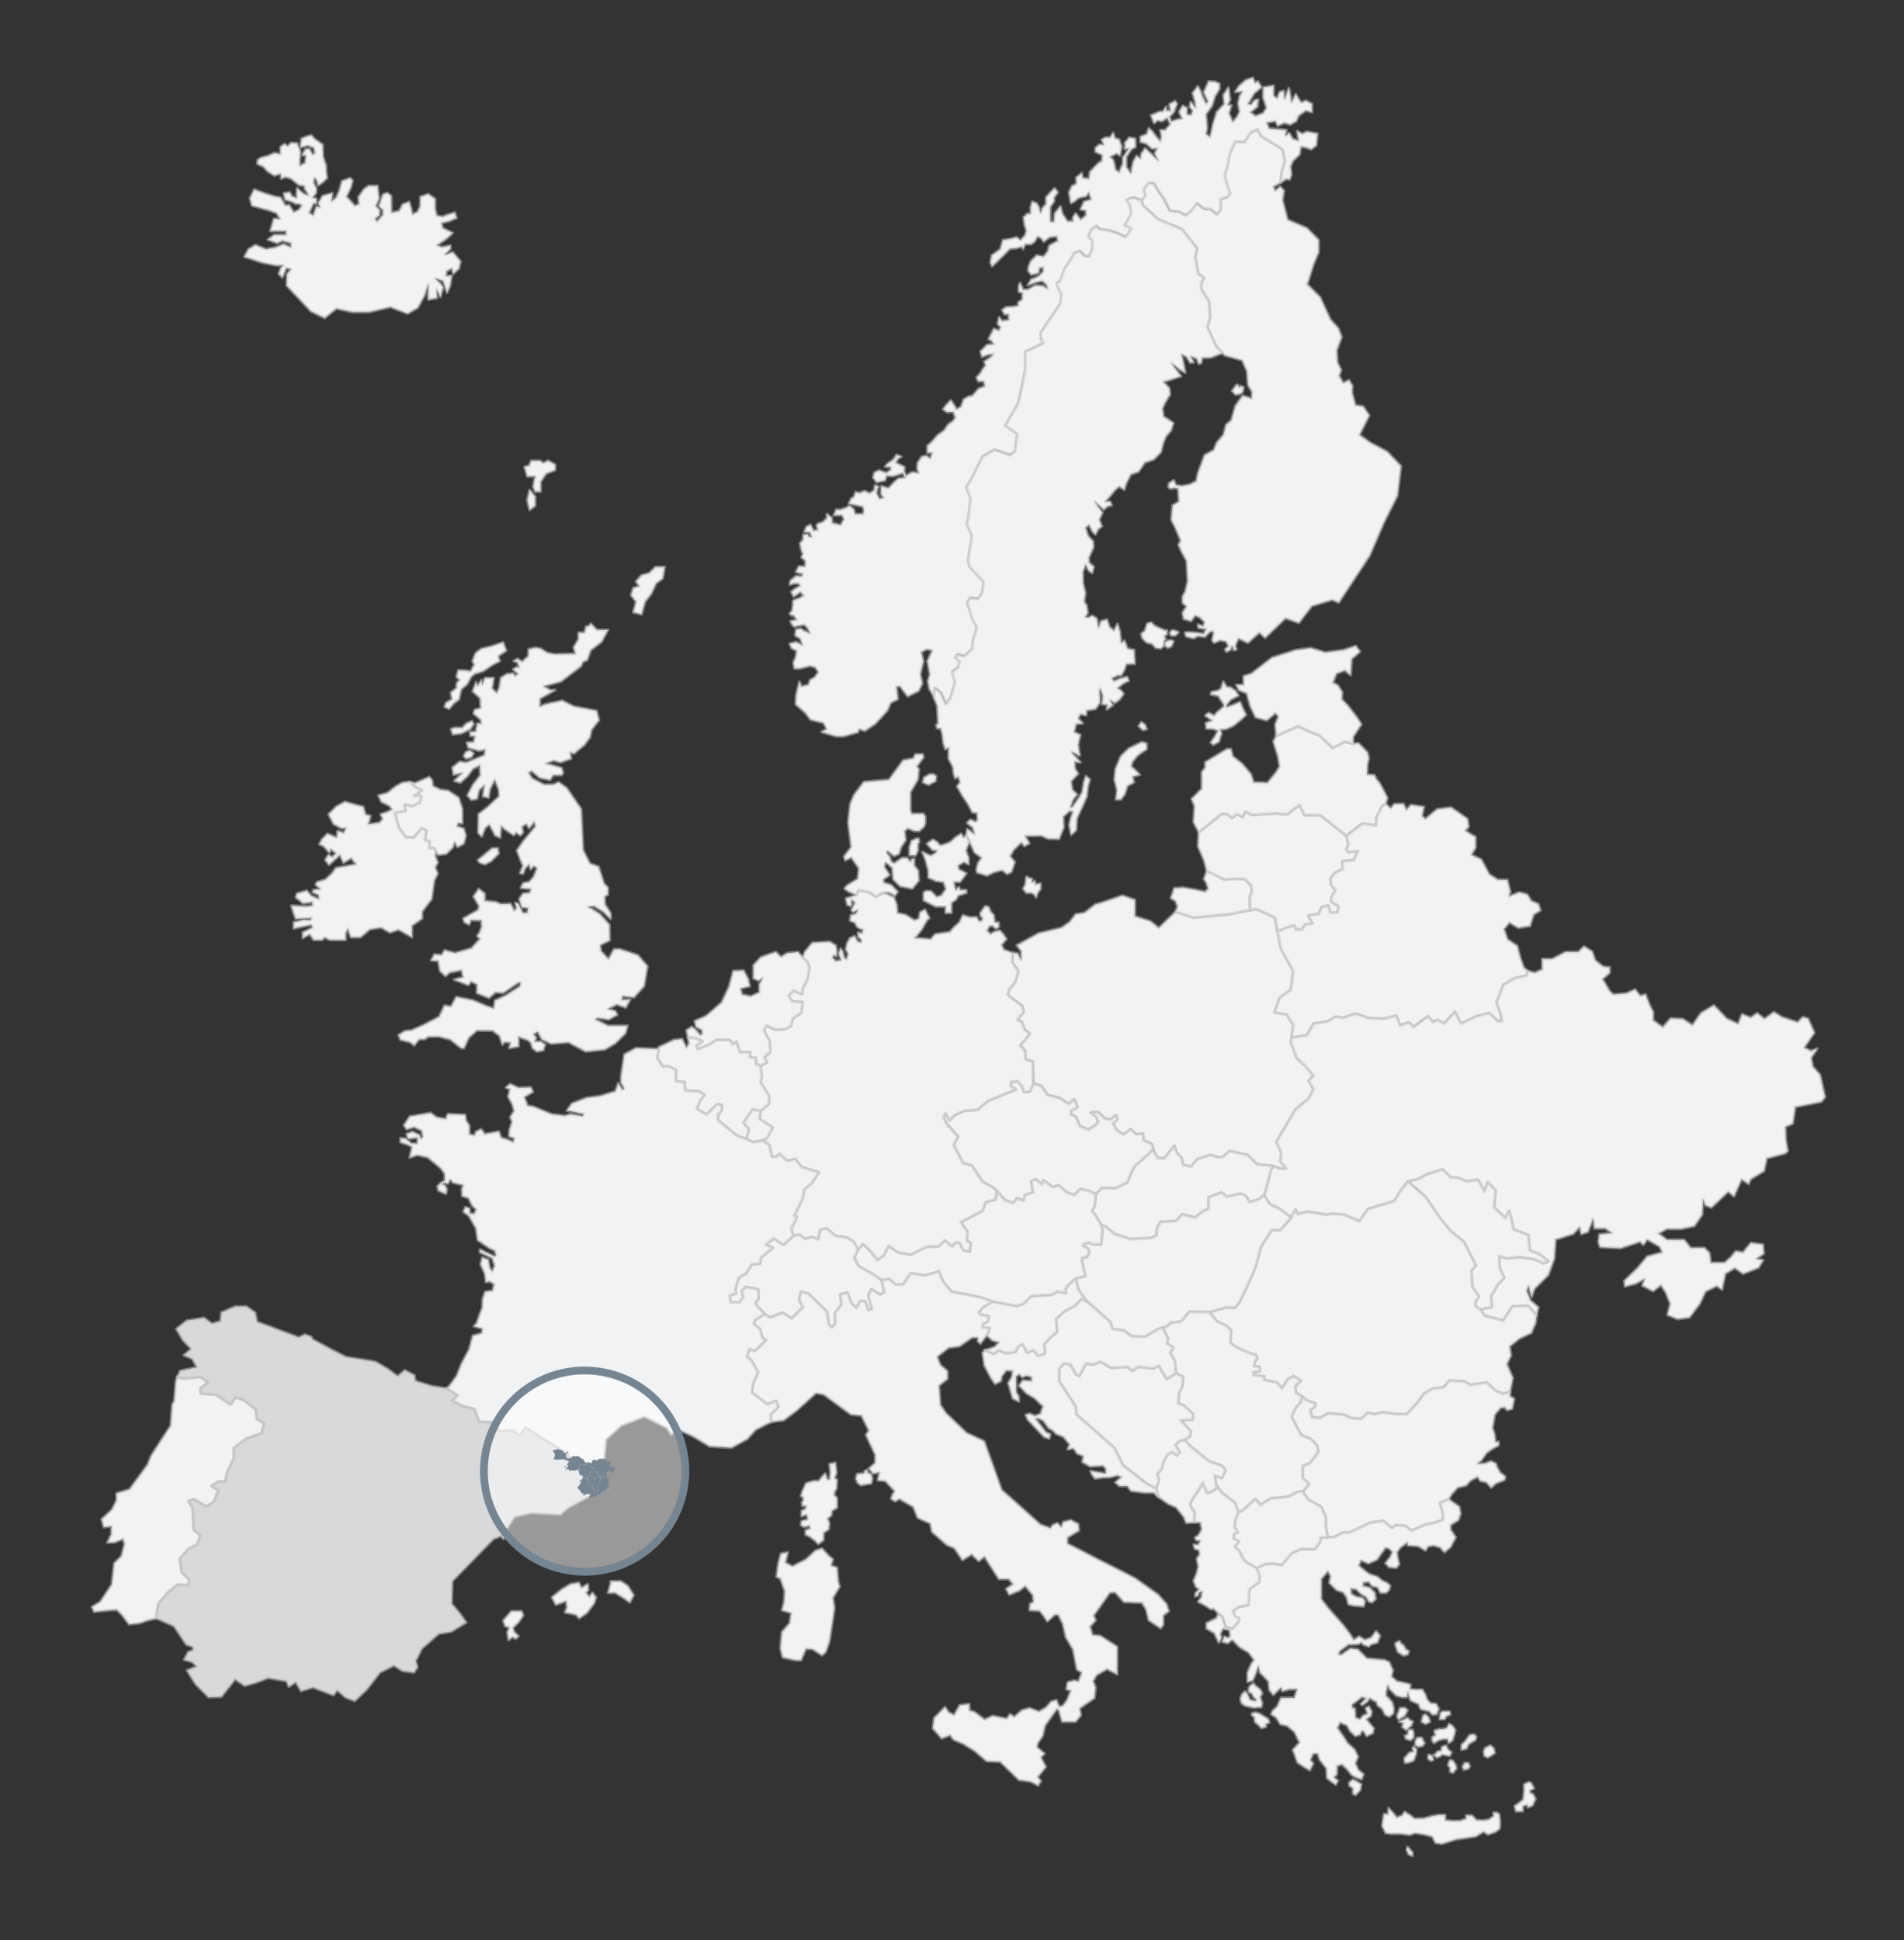 <?xml version="1.0" encoding="UTF-8"?>
<svg id="Capa_1" data-name="Capa 1" xmlns="http://www.w3.org/2000/svg" viewBox="0 0 510.9 520.52">
  <rect x="0" y="0" width="510.9" height="520.52" fill="#333333" stroke="none"/>
  <defs>
    <style>
      .cls-1, .cls-2 {
        fill: #768592;
        stroke-width: 0px;
      }

      .cls-3 {
        fill: rgba(255, 255, 255, .5);
        stroke: #768592;
        stroke-miterlimit: 4;
        stroke-width: 2.08px;
      }

      .cls-4 {
        fill: #f1f2f4;
      }

      .cls-4, .cls-5 {
        stroke: rgba(191, 191, 191, .5);
        stroke-linecap: round;
        stroke-linejoin: round;
        stroke-width: .83px;
      }

      .cls-2 {
        isolation: isolate;
        opacity: .3;
      }

      .cls-5 {
        fill: #d7d9db;
      }
    </style>
  </defs>
  <g id="mapa-europa">
    <g id="Group-2">
      <g id="Group">
        <path id="Fill-3" class="cls-4" d="M294.03,242.59c-.31.31,7.14-2.31,7.14-2.31l3.36,1.17v4.39l4.2,1.36,2.2,1.78,4.52-4.35,4.83,1.52,9.24-.84,7.56-1.47,5.04,2.31,1.58,8.28,3.36,6.08-.63,5.03-3.05,2.2-1.36,3.88,3.26.52,1.78,2.83-.63,4.82,1.57,4.09,2.31,2.09,2.21,2.62-1.36,1.36,1.36,2.31-1.47,2.62-3.36,2.73-5.14,8.7,1.26,2.73-.21,2.52,1.57,1.99h-1.79l-1.89-.73-4.2-.42-2.52-2.52-2.1-.42-2.73-.63-1.79,1.57-1.36.1-1.89-.63s-2.94,1.05-3.36,1.05-1.89,2.1-1.89,2.1l-2.2-.52-.42-1.89-1.26-1.26-.63-1.89-2.73,3.36-1.63-.13-.99-1.37s-.74-2.3-.71-2.38c.02-.08-2.21-1-2.21-1l-.18-1.81-1.78.21-1.52-1.37-1.84,1.41-1.92-1.18-.97-1.76,1.21-1.26-.45-.97-1.57,1.21-1.42-.37-1.78-1.73-1.97.18,1.44.97.58,1.52-.74.89-1.89,1.21-2.31-1-1.07-2.49-1.29-.6v-1.13l1.73-.81-.87-2.12-1.49,1.28-2.39-1.65-3.28-.81-1.68-2.41-2.15-.68-.16-5.87-1.89-.52-.18-2.33-1.29-1.55,1.05-1.15,1.55-1.91-1.39-1.13-.76-2.02-1.21-.63,1.71-2.1-.39-1.57-2.81-2.12-1.05-.89.29-1.39,1.6-1.94.71-2.15.16-.92-1.57-2.28.05-2.57,1.39.18.89,1.7.08-2.25-1.18-1.65,2.75-1.49,3.1-1.73,6.14-1.47,2.15-1.52,1.63-2.1,2.39-.39,3.02-2.36"/>
        <polyline id="Fill-5" class="cls-4" points="315.44 244.64 315.97 243.2 315.44 241.78 314.18 240.94 315.08 238.32 317.36 238.14 320.77 238.72 323.34 239.29 324.21 238.43 323.66 236.8 323.05 235.81 323.84 233.66 325.65 234.42 328.59 235.99 330.61 235.75 334.1 235.83 335.73 237.61 335.96 239.53 335.44 240.16 335.42 243.28 335.6 244.14 329.51 245.32 320.27 246.16 315.44 244.64"/>
        <polyline id="Fill-7" class="cls-4" points="323.84 233.66 323 230.64 321.46 227.08 321.67 223.3 327.86 218.31 329.4 218.45 330.49 219.39 331.99 218.45 333.43 219.18 334.2 217.71 335.95 218.62 339.24 218.34 342.91 218.17 343.47 218.38 345.36 218.45 348.68 215.97 350.12 218.73 354.25 218.66 361.32 224.25 361.84 226.59 361.28 227.85 361.84 228.58 364.36 228.34 363.28 230.82 360.2 231.1 360.3 233.16 358.17 234.24 357.05 235.64 357.19 237.39 358.38 238.82 357.19 240.88 357.29 241.9 359.25 243.15 358.87 244.87 356.98 244.87 356.35 242.94 354.67 243.4 353.86 245.25 351.06 245.67 352.25 247.77 350.29 248.05 349.39 249.44 347.74 249.44 347.25 248.36 344.98 249.02 343.47 249.76 342.75 249.54 342.11 246.16 337.07 243.85 335.6 244.14 335.42 243.28 335.44 240.16 335.96 239.53 335.73 237.61 334.1 235.83 330.61 235.75 328.59 235.99 323.84 233.66"/>
        <polyline id="Fill-9" class="cls-4" points="321.67 223.3 320.27 220.58 320.53 216.28 319.75 214.34 322.48 211.62 322.48 207.21 323.42 205.85 323.42 204.49 329.25 200.98 330.3 200.98 330.77 202.92 333.29 204.91 335.65 207.69 336.39 209.89 340.11 210.04 342.42 207.21 343.36 205.64 342.91 202.92 341.69 198.93 342.47 197.41 348.35 194.79 351.92 196.47 354.13 197.31 357.59 200.66 360.84 198.98 363.1 199.56 364.52 199.4 366.93 201.87 367.3 203.44 366.93 205.06 366.83 207.79 368.82 208 369.3 209.05 370.14 210.04 371.4 212.35 372.29 214.08 371.81 215.7 370.92 216.28 369.35 219.32 369.3 221.47 365.57 221 364.15 221.99 361.32 224.25 354.25 218.66 350.12 218.73 348.68 215.97 345.36 218.45 343.47 218.38 342.91 218.17 335.95 218.62 334.2 217.71 333.43 219.18 331.99 218.45 330.49 219.39 329.4 218.45 327.86 218.31 321.67 223.3"/>
        <polyline id="Fill-11" class="cls-4" points="371.81 215.7 373.18 216.84 374.16 215.7 376.61 215.7 377.38 217.26 378.64 215.97 382.07 216.48 381.58 218.94 382.49 219.71 385.64 217.12 389.35 216.63 393.76 219.71 394.1 221.8 393.2 222.85 394.53 223.76 395.92 224.53 395.92 227.46 394.81 229.35 397.46 230.61 399.63 234.59 401.94 236.06 404.46 236.06 405.23 239.2 404.95 240.46 407.68 239.41 409.78 239.97 410.9 241.72 412.79 242.56 413.35 244.24 411.53 245.35 410.55 248.43 407.4 248.92 405.02 247.52 403.55 249.27 404.53 252.06 407.12 253.81 407.89 256.82 408.87 259.61 409.99 260.52 409.64 261.78 406.42 262.48 403.42 264.22 401.59 268.98 402.65 271.84 402.99 274.01 401.94 274.01 399.57 271.84 396.2 272.68 393.55 274.01 392.01 274.64 390.4 271.49 387.53 274.64 385.71 273.66 384.45 274.22 383.19 272.68 380.95 274.22 379.34 275.55 378.01 274.36 375.7 275.13 374.65 272.54 371.15 273.38 367.3 273.17 363.73 271.98 360.37 273.1 358.41 272.82 356.17 274.08 352.5 274.64 350.65 277.78 346.58 278.48 347.04 274.99 345.26 272.16 342 271.63 343.36 267.75 346.41 265.55 347.04 260.52 343.68 254.44 342.75 249.54 343.47 249.76 344.98 249.02 347.25 248.36 347.74 249.44 349.39 249.44 350.29 248.05 352.25 247.77 351.06 245.67 353.86 245.25 354.67 243.4 356.35 242.94 356.98 244.87 358.87 244.87 359.25 243.15 357.29 241.9 357.19 240.88 358.38 238.82 357.19 237.39 357.05 235.64 358.17 234.24 360.3 233.16 360.2 231.1 363.28 230.82 364.36 228.34 361.84 228.58 361.28 227.85 361.84 226.59 361.32 224.25 365.57 221 369.3 221.47 369.35 219.32 370.92 216.28 371.81 215.7"/>
        <polyline id="Fill-13" class="cls-4" points="402.99 274.01 402.65 271.84 401.59 268.98 403.42 264.22 406.42 262.48 409.64 261.78 409.99 260.52 411.81 261.01 413.84 260.1 413.84 257.31 416.5 257.31 420.07 255.42 423.5 255.42 425.04 253.95 427.21 255.28 428.05 257.65 430.15 259.33 431.9 259.54 431.9 261.01 430.01 262.69 431.9 265.9 432.88 266.81 436.38 266.53 438.75 265.48 440.09 267.16 441.55 266.81 442.68 269.74 443.58 271.49 443.58 273.73 446.17 275.62 448.27 273.24 451.49 273.38 454.15 275.06 456.46 271.77 459.89 269.74 463.32 273.31 466.4 274.71 467.45 272.12 469.76 273.03 471.51 271.84 473.47 273.38 475.99 271.56 478.16 272.89 482.36 274.29 483.76 272.89 485.16 273.31 486.84 277.08 484.11 281.07 485.92 281.98 487.61 281.35 486 283.79 486.42 286.17 488.38 288.4 489.71 294.35 488.72 295.6 481.73 297 481.03 301.47 479.07 302.31 479.21 305.95 479.7 308.81 479.07 309.44 474.1 310.77 473.33 314.19 469.76 316.36 469.2 317.62 467.31 316.43 465.28 320.97 463.74 319.72 459.19 323.98 457.58 323.35 457.02 321.81 456.74 325.87 454.64 328.94 451.07 329.71 447.22 329.71 445.05 330.97 447.3 332.65 451.91 332.65 453.66 334.81 457.37 334.81 458.7 336.21 459.05 338.79 462.76 338.79 464.3 337.47 465.77 335.72 467.73 336 469.83 333.48 473.05 333.9 473.26 336.35 471.3 337.74 473.05 338.1 471.86 340.12 467.73 341.73 465.49 340.19 462.97 341.73 462.62 343.34 462.06 345.99 460.66 345.02 457.65 346.48 456.11 349.77 453.31 353.47 450.09 353.89 447.43 352.77 448.2 349.77 446.94 346.69 445.65 344.8 443.58 346.41 440.72 344.94 441.27 343.13 438.9 344.39 436.03 345.15 435.89 343.62 439.52 340.12 441.98 337.12 446.04 336 445.33 334.46 442.04 332.57 440.93 333.97 440.09 333.13 434.84 334.88 429.38 334.6 428.89 333.27 429.17 331.18 432.46 330.83 430.78 329.57 427.84 329.57 427.49 326.98 426.09 330.48 424.34 331.11 423.85 329.22 422.17 331.04 417.41 332.57 417.06 337.68 415.45 342.08 411.74 345.78 410.97 347.95 410.13 345.02 409.64 346.34 410.69 348.93 412.79 350.75 412.3 352.91 410.06 350.39 405.86 350.54 403.34 354.31 398.44 353.05 397.11 351.31 400.26 350.67 400.05 347.81 402.01 344.46 403.62 342.85 402.43 340.4 402.22 336.98 404.39 337.61 407.68 337.26 411.74 337.82 414.12 338.93 415.45 338.45 413.21 336.63 410.48 335.44 410.06 331.39 406.14 329.85 404.95 324.89 403.9 326.84 400.89 323.91 401.31 319.44 399.21 317.2 398.37 319.72 396.62 316.57 393.55 316.99 391.03 316.01 389.21 315.87 387.11 313.77 383.05 315.03 380.39 316.43 377.8 317.06 375.77 319.64 374.09 322.3 367.09 324.4 364.78 327.68 360.65 325.93 357.71 325.65 355.89 325.93 350.86 325.1 348.19 325.8 347.64 324.54 346.44 326.7 343.44 324.4 340.78 323.14 339.17 320.69 340.29 316.78 340.85 314.26 341.48 312.83 343.36 313.56 345.15 313.56 343.58 311.57 343.79 309.06 342.53 306.33 347.67 297.63 351.03 294.9 352.5 292.28 351.14 289.98 352.5 288.61 350.29 285.99 347.98 283.9 346.41 279.81 346.58 278.48 350.65 277.78 352.5 274.64 356.17 274.08 358.41 272.82 360.37 273.1 363.73 271.98 367.3 273.17 371.15 273.38 374.65 272.54 375.7 275.13 378.01 274.36 379.34 275.55 383.19 272.68 384.45 274.22 385.71 273.66 387.53 274.64 390.4 271.49 392.01 274.64 396.2 272.68 399.57 271.84 401.94 274.01 402.99 274.01"/>
        <polyline id="Fill-15" class="cls-4" points="377.8 317.06 380.39 316.43 383.05 315.03 387.11 313.77 389.21 315.87 391.03 316.01 393.55 316.99 396.62 316.57 398.37 319.72 399.21 317.2 401.31 319.44 400.89 323.91 403.9 326.84 404.95 324.89 406.14 329.85 410.06 331.39 410.48 335.44 413.21 336.63 415.45 338.45 414.12 338.93 411.74 337.82 407.68 337.26 404.39 337.61 402.22 336.98 402.43 340.4 403.62 342.85 402.01 344.46 400.05 347.81 400.26 350.67 397.11 351.31 395.96 350.54 395.85 349.24 396.8 347.85 395.02 345.19 394.77 340.89 396 339.53 394.81 337.15 392.78 333.17 389.31 330.41 386.62 327.16 382.52 321.18 380.28 319.08 377.8 317.06"/>
        <polyline id="Fill-17" class="cls-4" points="364.19 192.59 361.63 189.3 360.03 187.61 360.16 185.78 359.01 183.89 357.66 183.12 358.62 180.71 360.86 179.87 362.4 181.13 362.68 176.79 364.92 174.84 363.8 173.3 360.44 174.42 355.61 175.05 351.63 173.86 347.7 174.42 341.34 176.45 335.81 180.71 333.71 181.41 333.71 183.71 331.75 183.78 332.45 185.18 334.55 186.02 335.46 189.44 336.93 192.45 339.87 193.29 342.25 191.33 343.02 192.24 342.18 194.34 342.47 197.41 348.35 194.79 351.92 196.47 354.13 197.31 357.59 200.66 360.84 198.98 363.1 199.56 363.1 197.69 365.27 194.34 364.19 192.59"/>
        <polyline id="Fill-19" class="cls-4" points="329.14 189.08 330.27 187.69 332.32 186.64 331.53 185.38 330.16 184.44 329.14 184.28 328.62 183.47 328.25 182.89 327.62 184.83 326.73 185.3 325.1 185.67 324.89 186.3 326.86 186.69 327.44 187.58 328.43 189.08 328.33 189.63 326.67 191.02 325.78 191.99 324.29 191.25 323.42 191.99 325.21 193.32 323.55 194.03 323.71 195.45 325.62 195.58 326.81 196.07 326.07 197.49 324.89 199.22 325.57 199.82 327.04 199.04 327.75 196.81 327.44 195.76 329.04 195.58 330.85 194.79 333.05 193.03 334.34 191.8 333.42 189.94 332.76 188.34 330.32 189.37 329.17 189.73 329.14 189.08"/>
        <polyline id="Fill-21" class="cls-4" points="306.27 193.78 305.54 194.79 306.69 195.87 307.67 195.63 307.22 194.44 306.27 193.78"/>
        <polyline id="Fill-23" class="cls-4" points="346.44 326.7 343.47 330.02 341.16 330.02 338.33 334.53 336.86 339.98 334.13 346.27 332.66 349.21 331.5 350.78 328.98 350.78 324.51 352.04 326.54 354.55 328.98 355.67 330.32 356.93 330.1 360.22 331.33 361.26 333.18 362.17 335.47 363.12 336.96 363.5 337.38 364.48 336.75 365.18 336.47 366.51 337.98 366.75 338.08 367.83 336.3 368.22 336.4 369.02 339.17 369.23 339.17 370.21 342.67 371.01 344.03 372.52 345.61 370.03 347.14 369.26 349.04 370.45 347.5 371.99 347.7 373.67 349.17 374.51 350.65 375.77 352.97 376.57 352.73 377.49 351.53 378.33 352.03 380.24 354.23 380.48 356.33 379.19 360.63 379.61 362.5 380.48 365.2 380.71 367.01 379.06 368.77 379.45 371.13 378.95 374.52 379.43 377.46 379.43 380.45 376.28 382.18 373.87 384.36 372.64 387.41 372.22 389 370.41 392.97 370.65 394.52 371.61 398.9 370.93 401.37 373.21 403.33 373.97 405.17 373.45 405.93 369.7 404.33 366.01 405.44 363.65 405.07 361.24 407.69 359.14 410.92 357.6 412.05 354.89 412.3 352.91 410.06 350.39 405.86 350.54 403.34 354.31 398.44 353.05 397.11 351.31 395.96 350.54 395.85 349.24 396.8 347.85 395.02 345.19 394.77 340.89 396 339.53 392.78 333.17 389.31 330.41 386.31 326.7 382.52 321.18 377.8 317.06 375.77 319.64 374.09 322.3 367.09 324.4 364.78 327.68 360.65 325.93 357.71 325.65 355.89 325.93 350.86 325.1 348.19 325.8 347.64 324.54 346.44 326.7"/>
        <polyline id="Fill-25" class="cls-4" points="405.17 373.45 405.17 374.58 406.28 375.34 405.73 378 404.39 378.35 403.76 377.58 402.65 377.72 401.11 379.54 400.47 383.1 401.03 384.78 401.31 386.88 402.15 386.88 402.08 387.79 400.05 388.97 398.86 389.88 397.46 391.84 396.49 392.68 398.37 392.68 400.05 392.05 401.39 392.68 401.8 393.87 402.57 395.12 403.9 396.17 403.69 397.08 401.39 397.99 400.13 399.11 398.86 397.71 397.18 397.29 396.49 396.24 394.59 397.22 393.41 398.55 391.1 399.11 389.49 400.93 388.72 402.25 386.41 403.3 387.11 405.54 387.25 407.77 385.08 408.54 382.42 409.1 380.11 410.15 378.64 410.64 377.1 409.38 374.44 409.24 373.53 410.01 371.15 408.05 367.72 408.54 364.64 410.08 362.12 411.2 360.44 411.2 357.92 412.46 356.24 412.46 355.75 409.73 355.75 407.07 354.49 404.28 350.99 402.32 349.52 400.16 351.2 398.2 349.52 396.52 349.52 393.24 351.48 392.47 352.89 390.65 353.72 389.39 353.37 387.79 351.63 386.04 349.11 385.06 347.5 381.91 346.52 380.1 347.7 377.65 349.17 375.9 349.17 374.51 350.65 375.77 352.97 376.57 352.73 377.49 351.53 378.33 352.03 380.24 354.23 380.48 356.33 379.19 360.63 379.61 362.5 380.48 365.2 380.71 367.01 379.06 368.77 379.45 371.13 378.95 374.52 379.43 377.46 379.43 380.45 376.28 382.18 373.87 384.36 372.64 387.41 372.22 389 370.41 392.97 370.65 394.52 371.61 398.9 370.93 401.37 373.21 403.33 373.97 405.17 373.45"/>
        <path id="Fill-27" class="cls-4" d="M356.24,412.46h1.68l2.52-1.26h1.68l5.6-2.65,3.43-.49,2.38,1.96.91-.77,2.66.14,1.54,1.26,1.47-.49,2.31-1.05,2.66-.56,2.17-.77-.14-2.24-.7-2.24,2.31-1.05,2.83,1.99.37,1.84-.58,1.73-2.1,1.36v1.26l1.36,2.03-1.36,2.59-1.63,1.41-1.21-1.31-1.79-.53-1.47.32-.63,1.05-2-1.15-2.73-.21-.16-.78-1.89,1.36-.89,1.26.23,1.6.39,1.6-.76.97-1.97-.18-.95-1.05,1.29-1.7.58-1.31-.92-.92-.95-.26-1.36,1.91-.95,1.33-2.31,1-2-.84-.55,1.44,1.57,1.36,1.31.94,2.1.68,1.28,1.07,1.39.66.76.71-.34,1.18-.79.68h-1.44l-.84-1.49-1.47-.31-.84-1.15-1.47.21-.16.89,1.89.53,1.34,1.33.21,1.73-.92.82-.89-.21-.74-1.26-1.21-.68-1.47-1.36-1.42-.16.13,1.44,1.29.74,1.76.31.63.94-.37,1.31-2.65-.18-1.42-.37-.47-1.84-.95-1.36-1.76-.6-1.92-1.91.31-1.86-.73-1.28-1.79,2.05v5.42l2,2.6,1.73,1.94,2.18,2.49,1.73,2.25,1.07,1.68,1.47-.92,1.52.92,1.68-.55,1.36-1.78,1.03,1.18-.68,1.84-1.71.5-.63.58-1.44-.5-.5-.6-.92.45-2.57.1-2.39,1.76-.31.94h.89l2.31-1.62,1.97.23,2.41,2.41,1.81.18,2.99.26,1.24.6.97,2.17-.37,1.68,1.42,1.25,2.36.53,1.28.34-.05,1.21,1.29.18h1.99l.84,1.36.39,1.23.94,1.05,1.5.18.76,1.34-.66,1.49h-1.1l-.81-.86s-2.15-.53-2.23-.55c-.08-.03-.68-1.42-.68-1.42l-2.07-.92-.58-1.47-.08-.81-.37,1.36-1.26.05-1.63-.47-1.73-1.73-.45-1.07-.5,1.7-.02,1.18,1.07,1.08.6.76.42,1.62-.11,1.21-1.07.92-1.18-.55-.74-1.52-1.23-.92-.34-.97-1.81-.97-.71.97-1.24.87-.39-.34,1.37-1.47-1.08-.39-1.42,1.1-1.23.92v.89l.73.21.18,2.49,1.18.39.92-1.02,1.1-.42-.44-1.54.81-.45.76,1.39-.24,1.13-1.21.92,1.15,1.44.84.94-.21,1.31-1.68.78-.66-1.07-.55-.34-.63,1.08-1.21.34-1.34-1.28-.92-1.6-1.84-.74-.71,1.44,1.39,2.02,1.34,2.07,1.84,1.68.97,1.97-.73,1.73.76,1.76,1.42,1.21-.5,1.34-1.5-.5s-.99-.58-1.1-.63c-.11-.05-1.24-1.55-1.24-1.55l-1.42-1.31-1.31.42-.08,2.23-.73.84,1,.89-.53,1.05-1.18-.81-1.18-.97-.13-2.54-1.81-2.33-.58-1.73-1.23.08-.71,1.65.73,1.05-.89,1.73-1.34-.76-1.94-1.31-1.26-3.38,1.79-1.99-1.34-2.78-1.94-1.68-1.84-.42-1.18-1.86-1.29-.81.37-.94,1.26-1.18.99-2.28,3.6-.03.71-2.33-2.02.02-1.94.53-.31-.97-.92.79-1.18,1.18-1.07-1.33-.26-2.36-2.23-2.28-.47-1.73-.76,2.12-.76,1.7-1.36.37v-2.49l.94-2.2.82-1.21-1.55-2.04-2.31-1.34-2.02-2.02-1.26.94-1.42-.42.58-1.36.97.39.6-.55-.23-1.6-1.68-.37-.73,1.26.21,1.36-.66,1.13-1.15-2.52-2.13-1.29v-1.41l2.68-1.36.47-1.15,1.05.79.71,2.07.21.68,1.24.39.52.05,1.58-1.78.26-.89-1.26-.63-.5-1.39,1.84-1.21,2.31-.37.31-4.3,2.6-1.86.13-1.76-.89-1.99,2.44-1.13,2.1-.1,2.31.31s2.73-3.2,2.81-3.22c.08-.02,2.39-1.02,2.39-1.02l3.62.05,1.5-1.91.05-1.25h1.93"/>
        <polyline id="Fill-29" class="cls-4" points="374.47 441.43 375.09 443.22 376.64 444.18 377.75 443.87 378.04 443.06 377.17 442.46 376.57 441.43 375.99 441.07 375.54 440.31 374.47 440.83 374.47 441.43"/>
        <polyline id="Fill-31" class="cls-4" points="375.7 458.23 374.86 460.43 375.28 461.33 376.91 460.38 377.69 458.86 376.96 458.23 375.7 458.23"/>
        <polyline id="Fill-33" class="cls-4" points="375.59 461.9 377.69 460.93 378.3 461.56 379.06 461.9 378.69 462.95 377.33 464.13 376.28 463.34 376.57 462.24 375.46 461.98 375.59 461.9"/>
        <polyline id="Fill-35" class="cls-4" points="377.98 464.13 377.69 465.41 376.99 465.75 377.26 466.54 378.48 466.88 379.3 466.17 379.3 464.97 379.06 464.13 377.98 464.13"/>
        <polyline id="Fill-37" class="cls-4" points="380.32 466.25 379.77 467.12 379.77 468.22 380.68 468.66 381.74 468.4 382.23 467.64 381.76 466.88 381.55 466.25 380.32 466.25"/>
        <polyline id="Fill-39" class="cls-4" points="381.87 460.3 381.45 461.93 382.5 462.53 383.68 461.98 383.34 460.77 382.44 459.99 381.87 460.3"/>
        <polyline id="Fill-41" class="cls-4" points="386.51 459.65 386.33 461.26 387.61 461.26 388.09 460.45 389.14 459.99 388.95 459.2 387.06 459.2 386.51 459.65"/>
        <polyline id="Fill-43" class="cls-4" points="379.43 468.66 380.08 469.42 379.92 470.79 379.3 472.36 378.01 472.86 376.99 473.01 376.83 471.73 377.69 470.84 378.14 470.29 379.3 469.97 379.06 468.95 379.43 468.66"/>
        <polyline id="Fill-45" class="cls-4" points="383.31 470.84 383.18 471.78 383.89 472.44 384.6 472.15 384.28 471.1 383.52 470.84 383.31 470.84"/>
        <path id="Fill-47" class="cls-4" d="M384.78,470.84l.76.68.87-.34.63-.47,1.21.26.74.14.45-.93-.97-.89-.44-.97-1.08.34-.29,1.13-.92.13s-.5.66-.58.71c-.08.05-.37.21-.37.21"/>
        <polyline id="Fill-49" class="cls-4" points="388.85 472.62 388.58 473.62 389.11 474.3 389.11 475.35 389.87 475.63 390.84 474.4 390.5 473.38 389.84 472.44 389.19 472.23 388.85 472.62"/>
        <polyline id="Fill-51" class="cls-4" points="393.05 473.01 392.5 473.93 392.77 474.8 393.97 474.53 394.38 473.9 393.97 473.01 393.05 473.01"/>
        <polyline id="Fill-53" class="cls-4" points="385.33 465.49 384.31 466.1 384.31 467.06 384.78 467.64 386.2 466.83 387.3 466.57 388.38 466.57 388.77 467.64 389.72 466.93 390.26 465.28 390.48 464.13 389.72 463.03 388.85 462.53 388.22 463.66 387.1 463.95 386.33 463.89 384.91 464.34 385.07 465.28 385.33 465.49"/>
        <polyline id="Fill-55" class="cls-4" points="394.15 465.81 393.18 467.19 392.18 468.17 392.18 469.45 393.44 469.19 394.15 467.85 395.85 466.88 396.12 465.94 395.49 465.36 394.38 465.52 394.15 465.81"/>
        <polyline id="Fill-57" class="cls-4" points="398.45 469.06 398.14 469.92 398.3 471.05 399.16 471.52 400.11 471.02 401.13 470.29 400.76 469.06 399.95 468.32 399.24 468.64 398.45 469.06"/>
        <polyline id="Fill-59" class="cls-4" points="410.24 478.15 408.98 478.75 408.98 480.61 408.72 482.82 407.93 483.5 406.41 484.6 406.82 485.96 408.56 485.96 408.66 484.54 409.82 484.23 409.98 484.91 411.18 484.44 412.02 482.66 411.29 481.3 410.55 481.09 410.5 480.4 411.6 479.83 410.92 478.52 410.24 478.15"/>
        <polyline id="Fill-61" class="cls-4" points="402.26 486.75 402.52 488.79 402.39 490.62 401.31 491.46 399.32 492.2 398.06 491.46 395.96 492.72 390.71 493.51 386.83 494.71 385.2 494.45 384.31 492.77 382.21 492.2 379.69 491.78 378.32 492.3 375.7 491.99 373.07 491.99 371.81 491.78 370.87 489.89 371.34 486.75 372.45 486.75 372.6 485.12 373.92 486.54 374.81 487.64 376.17 487.11 376.96 486.12 378.54 487.16 379.53 487.95 382 487.9 384.31 487.27 385.99 486.95 387.77 486.95 387.82 488.37 389.72 488.58 391.92 488.53 393.44 487.95 393.44 487.06 394.96 487.11 396.22 488.37 398.14 488.42 399.63 488.16 400.84 487.22 400.74 486.38 401.63 486.33 402.26 486.75"/>
        <polyline id="Fill-63" class="cls-4" points="377.69 495.55 377.43 496.34 378.01 497.54 379.01 497.91 379.01 497.07 378.45 496.39 377.69 495.55"/>
        <polyline id="Fill-65" class="cls-4" points="363.05 477.47 364.36 478.15 365.25 478.75 364.99 480.25 363.73 481.61 363.05 481.24 363.05 479.78 362.05 479.09 362.05 478.2 363.05 477.47"/>
        <path id="Fill-67" class="cls-4" d="M336.96,459.46l1.09.38,1.29.8.91.56.35.91-1.02.53.1.66s-.98.28-1.15.31c-.18.03-.74-.74-.74-.74l-1.02-.87-.21-1.33-.63-.49v-.45l1.01-.28"/>
        <polyline id="Fill-69" class="cls-4" points="335.49 452.26 335.07 452.89 335.07 453.97 335.95 454.39 336.33 455.26 337.1 455.96 336.79 456.42 335.39 456.07 335.07 455.33 334.65 454.33 334.06 453.83 333.18 454.7 332.83 455.82 333.11 456.94 334.09 457.64 336.37 458.16 338.47 457.99 338.68 456.91 338.12 455.37 338.68 454.32 338.12 453.27 336.79 452.26 336.37 451.66 335.49 452.26"/>
        <polyline id="Fill-71" class="cls-4" points="339.17 320.69 340.29 316.78 340.85 314.26 341.48 312.83 337.28 312.41 334.76 309.89 329.93 308.85 328.14 310.42 326.78 310.52 324.89 309.89 321.53 310.94 320.79 311.56 319.64 313.04 317.44 312.52 317.02 310.63 315.76 309.37 315.13 307.48 312.4 310.84 310.77 310.71 309.77 309.34 309.4 308.16 308.29 309.46 304.52 312.79 303.65 314.3 302.49 317.2 299.35 318.74 295.64 318.67 293.99 320.38 293.71 323.59 292.98 324.89 293.99 326.18 295.43 328.66 296.79 329.19 299.07 331.11 303.44 332.47 308.86 332.16 310.37 331.49 310.44 329.54 311.47 327.86 313.62 327.75 315.58 327.61 317.23 325.83 320.73 326.67 322.72 325.03 324.33 324.26 324.3 321.29 327.72 319.98 329.23 321.11 332.8 320.27 334.23 320.87 335.35 322.54 337.7 321.85 339.17 320.69"/>
        <polyline id="Fill-73" class="cls-4" points="324.51 352.04 328.98 350.78 331.5 350.78 332.66 349.21 333.75 347.03 334.97 344.34 336.57 340.65 336.86 339.98 338.33 334.53 341.16 330.02 343.47 330.02 346.44 326.7 343.44 324.4 340.78 323.14 339.17 320.69 337.7 321.85 335.35 322.54 334.23 320.87 332.8 320.27 329.23 321.11 327.72 319.98 324.3 321.29 324.33 324.26 322.72 325.03 320.73 326.67 317.23 325.83 315.58 327.61 311.47 327.86 310.44 329.54 310.37 331.49 308.86 332.16 303.44 332.47 299.07 331.11 296.79 329.19 295.43 328.66 295.81 329.95 295.67 331.56 295.43 333.94 292.7 333.69 292.38 333.31 290.81 333.69 290.56 334.29 291.86 334.95 292.24 336.01 291.65 337.19 290.35 337.43 290.35 338.55 290.77 340.51 291.19 342.39 289.76 342.67 288.6 342.95 288.95 344.28 289.37 346.03 291.54 349.1 297.91 354.69 298.47 356.58 301.72 357.04 303.47 358.5 307.26 358.71 310.79 356.58 313.06 355.99 314.22 354.9 316.95 354.62 319.15 351.93 322.51 352.07 324.51 352.04"/>
        <polyline id="Fill-75" class="cls-4" points="311.94 356.28 313.06 355.99 314.22 354.9 316.95 354.62 319.15 351.93 322.51 352.07 324.51 352.04 326.54 354.55 328.98 355.67 330.32 356.93 330.1 360.22 331.33 361.26 333.18 362.17 335.47 363.12 336.96 363.5 337.38 364.48 336.75 365.18 336.47 366.51 337.98 366.75 338.08 367.83 336.3 368.22 336.4 369.02 339.17 369.23 339.17 370.21 342.67 371.01 344.03 372.52 345.61 370.03 347.14 369.26 349.04 370.45 347.5 371.99 347.7 373.67 349.17 374.51 349.17 375.9 347.7 377.65 346.52 380.1 349.11 385.06 351.63 386.04 353.37 387.79 353.72 389.39 352.89 390.65 351.48 392.47 349.52 393.24 349.52 396.52 351.2 398.2 349.52 400.16 348.27 400.26 346.03 401.45 343.59 401.85 341.14 401.97 338.24 403.77 336.86 402.25 333.15 405.57 332.24 405.71 331.4 403.27 327.88 400.52 326.27 398.46 325.99 395.87 327.85 396.57 328.83 394.44 327.86 393.25 324.36 392.05 319.38 388.01 317.75 386.25 319.29 385.37 319.55 383.99 316.79 381.06 320.02 380.87 320.08 379.35 317.66 377.14 316.14 376.53 316.32 373.79 317.24 371.94 317.45 369.42 315.48 368.43 315.25 365.23 313.94 362.94 314.87 361.53 313.18 360.58 313.34 358.99 312.43 357.17 311.94 356.28"/>
        <polyline id="Fill-77" class="cls-4" points="332.24 405.71 333.15 405.57 336.86 402.25 338.24 403.77 341.14 401.97 343.59 401.85 346.03 401.45 348.27 400.26 349.52 400.16 350.99 402.32 354.49 404.28 355.75 407.07 355.75 409.73 356.24 412.46 354.31 412.46 354.26 413.7 352.76 415.62 349.14 415.57 346.75 416.59 343.94 419.81 341.63 419.5 339.53 419.6 337.09 420.73 334.97 419.51 333.81 418.71 332.48 416.13 331.26 414.97 332.41 413.61 330.91 412.74 331.09 411.51 332.1 411.13 331.22 409.63 331.4 407.98 332.24 405.71"/>
        <path id="Fill-79" class="cls-4" d="M326.99,432.92l1.05.79.92,2.75,1.24.39.52.05,1.58-1.78.26-.89-1.26-.63-.5-1.39,1.84-1.21,2.31-.37.31-4.3,2.6-1.86.13-1.76-.89-1.99-2.13-1.21-1.15-.8-1.33-2.59-1.23-1.15,1.15-1.36-1.5-.87.18-1.22,1.01-.38-.87-1.5.18-1.64.84-2.27-.84-2.45-3.52-2.74-1.2-1.53-1.2.92s-1.45.72-1.51.7c-.05-.02-.82-1.76-.82-1.76l-.37-1.14-1.49,2.5-1.03,1.43-1,1.89.49,1.15.77,1.03-.12,2.73,1.68.04.37,1.83-.87,1.57-.93.66.35.68,1.05.14-.49,1.09-1.29-.05.3,1.12,1.1.33.26,1.13-.81,1.22.42,2.03-.46,1.92-.82,1.96.61,1.57.86.65-.95,1.15-.09.79.72-.19.3-.86.86-.26-.19,1.49-.89,1.27,2.03,1.09,1.36.89.77-.09.91.91.42.4"/>
        <polyline id="Fill-81" class="cls-4" points="317.75 386.25 316.21 386.74 315.34 387.68 316.54 389.71 315.72 390.44 314.6 389.53 313.24 390.2 312.33 391.87 311.66 394.15 310.47 395.47 310.93 397.11 310.19 399.39 310.79 401.59 313.59 403.55 315.55 404.38 317.58 406.9 318.31 408.61 320.41 408.44 320.53 405.71 319.76 404.68 319.27 403.53 320.27 401.64 321.3 400.21 322.79 397.71 323.16 398.85 323.98 400.61 325.49 399.91 326.69 398.99 326.27 398.46 325.99 395.87 327.85 396.57 328.83 394.44 327.86 393.25 324.36 392.05 319.38 388.01 317.75 386.25"/>
        <polyline id="Fill-83" class="cls-4" points="315.48 368.43 317.45 369.42 317.24 371.94 316.32 373.79 316.14 376.53 317.66 377.14 320.08 379.35 320.02 380.87 316.79 381.06 319.55 383.99 319.29 385.37 317.75 386.25 316.21 386.74 315.34 387.68 316.54 389.71 315.72 390.44 314.6 389.53 313.24 390.2 312.33 391.87 311.66 394.15 310.47 395.47 310.93 397.11 310.19 399.39 307.54 398.03 304.02 395.2 301.27 393.08 298.99 388.49 288.83 379.56 288.62 377.41 284.19 370.57 284.19 367.27 285.47 365.77 287.2 366.03 288.8 368.78 289.62 369.13 291.43 365.77 293.37 366.11 295.23 365.3 298.22 366.98 302.58 366.71 303.79 367.76 305.47 366.66 307.2 366.87 309.38 367.16 310.98 366.4 313.08 369.97 315.48 368.43"/>
        <polyline id="Fill-85" class="cls-4" points="310.98 366.4 313.08 369.97 315.48 368.43 315.25 365.23 313.94 362.94 314.87 361.53 313.18 360.58 313.34 358.99 311.94 356.28 310.79 356.58 307.26 358.71 303.47 358.5 301.72 357.04 298.47 356.58 297.91 354.69 291.54 349.1 290.14 348.52 288.36 350.33 285.47 351.88 283.35 353.9 283.61 357.36 281.59 359.06 280.12 360.79 280.41 363.07 278.65 363.78 277.28 362.21 275.68 362.91 274.34 360.58 273.14 361.32 272.45 362.73 269.83 363.05 267.99 362.26 266.68 363.2 264.27 362.26 263.66 363.02 264.14 366.37 265.92 369.73 267.02 371.3 268.57 370.54 268.8 369.25 270.04 367.66 271.69 367.79 271.56 369.33 270.54 371.09 271.75 375.18 273.4 376.04 273.37 374.71 272.66 373.53 272.64 369.25 273.53 368.73 274.27 369.52 275.39 369.07 276.81 369.44 276.79 370.52 274.4 370.38 273.48 371.77 275.42 373.82 277.65 375.15 279.88 377.33 279.17 379.35 277.65 379.87 276.26 379.27 275.21 379.64 275.81 380.92 280.17 385.53 281.53 386 281.8 384.8 280.64 384.27 277.91 380.71 278.6 380.55 279.91 381.13 281.35 383.15 282.5 383.78 283.4 384.72 285.31 385.48 286.99 387.52 286.49 388.86 288.04 388.57 289.06 390.01 290.72 390.67 290.43 392.27 292.51 393.45 295.97 393.24 296.78 394.15 296.68 395.36 293.71 394.86 292.66 394.65 293 395.57 293.84 396.67 296.18 396.38 297.75 396.35 299.85 395.86 300.93 396.3 300.17 396.96 299.28 397.74 300.41 398.71 302.48 398.71 303.47 400 307.12 400.49 309.51 400.49 310.79 401.59 310.19 399.39 307.54 398.03 301.27 393.08 298.99 388.49 288.83 379.56 288.62 377.41 284.19 370.57 284.19 367.27 285.47 365.77 287.2 366.03 288.8 368.78 289.62 369.13 291.43 365.77 293.37 366.11 295.23 365.3 298.22 366.98 302.58 366.71 303.79 367.76 305.47 366.66 309.38 367.16 310.98 366.4"/>
        <polyline id="Fill-87" class="cls-4" points="264.77 358.26 266.31 359.66 268.06 360.14 266.91 361.37 264.27 362.26 266.68 363.2 267.99 362.26 269.83 363.05 272.45 362.73 273.14 361.32 274.34 360.58 275.68 362.91 277.28 362.21 278.65 363.78 280.41 363.07 280.12 360.79 281.59 359.06 283.61 357.36 283.35 353.9 285.47 351.88 288.36 350.33 290.14 348.52 291.54 349.1 289.37 346.03 288.6 342.95 286.54 344.84 285.77 345.96 286.01 346.9 283.67 346.52 282.2 347.36 280.45 347.49 276.71 347.7 274.5 349.87 272.75 350.36 266.17 349.17 263.66 350.85 262.6 352.04 262.99 352.7 265.33 353.16 264.98 354.55 263.66 355.29 263.66 356.2 265.58 356.34 264.77 358.26"/>
        <polyline id="Fill-89" class="cls-4" points="277.26 290.71 279.41 291.39 281.09 293.81 284.37 294.62 286.76 296.27 288.25 294.98 289.12 297.11 287.39 297.92 287.39 299.05 288.67 299.65 289.75 302.14 292.06 303.13 293.95 301.93 294.68 301.04 294.1 299.52 292.66 298.55 294.63 298.36 296.41 300.1 297.83 300.46 299.41 299.26 299.85 300.22 298.65 301.48 299.62 303.24 301.53 304.42 303.37 303 304.89 304.37 306.68 304.16 306.86 305.96 309.07 306.96 309.4 308.16 308.29 309.46 304.52 312.79 303.65 314.3 302.49 317.2 299.35 318.74 295.64 318.67 293.99 320.38 291.95 319.45 289.88 319.07 288.3 320.64 286.31 319.98 284 318.02 282.43 318.54 280.01 316.66 279.54 317.76 277.86 316.4 276.76 316.97 277.23 319.98 275.08 320.64 274.71 322.16 272.93 321.53 271.88 322.79 269.62 322 266.68 318.76 263.64 317.08 260.8 312.78 258.39 312.04 255.87 307.22 257.07 304.97 255.87 303.55 254.14 301.72 253.14 299.67 253.77 298.63 254.82 300.51 256.08 299.26 258.65 298.05 262.32 297.74 265.16 295.32 269.41 293.59 272.56 292.34 271.19 291.39 271.35 290.29 272.98 290.03 274.29 291.45 274.76 292.97 276.34 292.86 277.26 290.71"/>
        <polyline id="Fill-91" class="cls-4" points="331.75 172.46 332.34 171.31 334.86 172.46 337.91 169.74 339.48 171.1 344.94 165.86 348.51 167.12 351.97 162.61 357.43 160.93 359.22 161.66 367.51 149.08 371.4 140.07 374.97 132.94 375.91 125.08 372.24 121.2 367.72 118.79 364.78 116.69 367.41 111.45 365.73 109.04 363.73 108.72 362.79 105.37 362.89 103.48 361.95 102.02 360.42 102.75 359.32 100.86 359.85 99.29 358.85 97.14 358.69 93.94 360.01 90.43 359.11 88.07 357.01 85.77 354.23 79.74 350.77 76.28 352.5 70.78 353.83 67.63 353.83 64.38 350.66 61.18 345.52 58.98 344.15 53.74 344.52 51.17 343.53 50.07 342.16 51.22 341.74 50.07 343.68 48.97 343.89 46.56 344.84 43.1 344.15 40.01 338.49 36.55 337.38 34.71 335.54 35.5 333.81 38.07 331.35 38.02 329.88 41.27 329.3 44.36 328.51 47.14 329.25 49.97 329.95 51.85 329.23 52.88 327.43 53.5 327.43 56.33 326.47 57.48 324.8 56.15 323.07 56.03 321.09 54.54 319.27 56.85 318.08 57.72 316.35 56.83 313.85 56.5 312.19 53.16 310.81 51.31 309.67 49.25 308.18 49.02 306.71 50.86 307.17 52.52 306.22 53.74 306.76 55.26 308.69 56.9 310.72 58.82 313.5 60.03 315 60.55 317.07 61.46 319.05 64.03 321.2 66.63 320.67 68.91 321.51 73.45 323.05 74.57 322.35 75.79 322.27 77.59 324.38 80.89 324.68 85.17 323.95 87.76 326.39 93.07 328.63 95.34 333.31 96.69 334.6 99.59 334.9 103.38 335.98 105.16 335.81 106.91 333.45 106.16 331.5 108.9 330.4 112.76 328.98 113.97 328.3 116.64 326.47 118.79 325.68 120.73 323.21 122.14 321.37 127.12 321.01 129.06 319.22 130.01 317.07 130.37 315.6 130.16 314.92 128.85 313.66 129.69 313.55 130.74 314.23 131.11 315.08 130.9 316.13 131.11 316.34 134.57 314.65 135.61 314.29 139.44 315.44 141.75 316.81 145 316.23 146.2 317.12 148.14 318.38 150.45 318.7 155.9 318.01 158.78 317.28 160.14 317.33 161.77 318.38 162.71 317.28 164.44 317.65 166.07 319.59 166.64 320.64 165.18 321.9 165.6 323.21 166.91 322.84 168.01 321.48 167.59 321.58 168.43 323.05 168.74 323.63 168.79 323 170.05 320.9 169.74 319.01 169.63 317.96 169.74 318.28 170.78 320.27 171.26 321.48 170.63 323.31 170.89 324.42 169.68 325.31 169.32 325.68 169.79 325.26 171.78 325.78 172.46 327.46 171.78 328.93 172.09 329.67 173.3 328.72 174.3 329.09 174.87 330.14 174.35 330.61 173.3 331.03 174.4 331.75 174.3 331.5 173.3 331.75 172.46"/>
        <polyline id="Fill-93" class="cls-4" points="331.68 103.38 330.61 104.9 331.54 105.89 332.78 105.7 333.43 105.13 333.69 103.95 332.99 103.59 332.5 103.88 332.15 103.27 331.68 103.38"/>
        <polyline id="Fill-95" class="cls-4" points="315.05 169.13 314.42 169.13 313.94 169.81 314.23 170.52 315.31 170.52 315.94 169.97 316.18 169.63 315.63 169.34 315.05 169.13"/>
        <polyline id="Fill-97" class="cls-4" points="312.92 172.09 312.56 172.51 312.74 173.3 313.37 173.8 314.26 173.43 314.52 172.95 314.89 172.09 314.37 171.81 313.72 171.81 312.92 172.09"/>
        <polyline id="Fill-99" class="cls-4" points="312.56 169.13 310.93 168.43 309.75 167.88 308.93 167.01 307.81 167.3 307.2 169.26 306.22 170.05 306.52 171.2 307.62 172.36 309.22 172.8 310.06 173.8 311.37 174.01 312.24 173.35 312.29 172.04 312.77 171.36 312.42 170.71 313.13 170.16 313.13 169.13 312.56 169.13"/>
        <path id="Fill-101" class="cls-4" d="M337.38,34.71l1.1,1.83,5.67,3.46.68,3.09-.95,3.46-.21,2.41,1.43-.91.95.1.49-1.33-.28-2.1.67-1.57,1.79-1.71.35-2.1,1.33.21,1.44.52,1.36-1.08.31-3.11-2.87-.56-1.15.59-1.44-.73.39,2.55-1.54-.42-.98-1.61-1.02.77.28-1.57-1.99-.21s-2.62-.14-2.69-.28c-.07-.14-.59-1.5-.59-1.5l2.31-.42.63,1.26,1.85-.8,1.47.49,1.64-.94.67-1.5,1.89-1.33,1.68.42-.03-2.2-1.58-.87-1.29.52-.63-.91-.81-1.33-1.12,2.13s-.42-2.03-.38-2.13c.03-.1-.39-1.64-.39-1.64l-1.09,2.9-.31-2.2-1.05.35-.66,1.64s-1.02-.59-.98-.7c.04-.1,0-2.66,0-2.66l-2.76.45-.03,2.69.91,2.8-.87,1.43-2.03.77-1.47-.98,1.89-1.54.25-1.92-1.02.24-.84,1.12-.91-.14.98-1.68.74-1.22,1.89-1.61-.91-1.54-.74.42-.66-1.4-1.89.63-1.85,1.64-.95,1.5,1.08-.04.81-.04-.74,1.36-.39,1.85.42,2.17-.67,1.43-1.19,1.33-1.01-2.27.63-2.17-.98-.14.63-1.4-.42-3.21-1.36,1.99.25,2.41-2,2.13-1.01,3.18-.56,2.52-.31,1.01-1.05-.84.31-1.43-.14-2.38-.18-1.4,1.64-2.31.77-2.52,1.22-2.06-.03-1.36-1.15-.52-1.68-.1-1.33,2.94,1.12,2.38-.49.66-1.02-1.92-.42-1.33-.8-1.43-1.4,1.82.7,2.38.1,1.57-1.29-1.57-.28,1.26.8,1.15-.42,1.12-1.15-.17v-1.75l-1.12-.56-.95,1.64.84,1.82-1.09.17-1.89.56-.46-1.22,1.19-1.33.84-2.17-.52-.73-1.51.84.28,1.78-1.15-.1v-1.01l-.87,1.26-.95.1-2.27.94.84,2.1.91-.7,1.23.18,1.4-.91.84,1.71-1.4,1.59h-1.29l.28,1.69-.28,1.33-1.23-1.36-.87-1.22-1.01-.94-.53,1.57-1.71.7v1.4l1.54.45,1.58,1.36,1.36-.1s-.56,1.26-.63,1.36c-.07.1.91,1.92.91,1.92l-1.72-1.64-1.78-1.64-1.03,1.43-.22,1.33-1.05-.73-.87,1.57-.46,1.92s-.07,1.12-.18,1.15c-.1.04-1.26-1.68-1.26-1.68v-2.73l1.36-1.99,1.12-.63-.07-2.24-1.61-.28-1.15,1.43v1.68l.98-.21-.98,1.75-.56.7v1.68l-.63,1.33-.31,1.01-1.01-.73-.56-2.52-.91-.98,1.72-.87.95.52.42-2.38-.67-1.85-1.15-.45-.45-1.36-.81,1.22h-1.26l-1.01.59.56,1.4-1.19-.07-1.05.91v1.01l1.82.87-.03,1.5-1.23.91-2.03,2.13-.28,1.85-1.68-.24-.24-1.29-1.47,1.19v1.68l-1.15.59-.8,1.71.49,2.87.95-.45,1.09-.91,2.06-.49.7-.98.67,1.85-1.92.59-.95,2.06,1.4.35.07,1.26-1.4,1.19-1.36-1.71-.74,1.08v1.05h-1.51l-1.33-2.06-.49-1.96-1.58,1.92-.17,2.27-1.02-.17v-3.84l1.05-1.54v-1.03l.98-1.35-.84-1.12-1.19,1.19-1.12,1.28v1.8l-.87.94-.6,1.43-.42-1.47-.63-1.12-1.19-.42-.42,1.47v1.71l-.95.07-.95.94.28,2.1.49,1.4-.38,1.36-1.19,1.26-1.12-.77s-1.47.42-1.61.42-2.03.35-2.03.35l-.67,2.41-2.31,1.68-.35,1.89.45,1.01,1.02-.94,2.06-2.06,1.72-1.71,1.85-.17,1.29-.38.35.63.56-1.26,1.64-.04.94-.73.81-1.36.91.49.7.91,1.61-1.19,1.89-.21.28,1.19s-2.13,1.22-2.24,1.26c-.1.04-.45,1.57-.45,1.57l-1.09,1.4-1.89-.31-1.61,1.61-.59,1.57-.07.98.81,1.01,1.89-.42.35-1.4.95-.17.03,1.15-.98,1.05-1.15.66-1.08.38-.91,1.54,2.45-.84,1.4-.28,1.08.94.35,1.12-1.33-.7s-1.92-.17-2.06-.1c-.14.07-1.85,1.08-1.85,1.08h-1.33l-.8-1.78-.38.87.03,1.5.98.28-.03,1.71-1.12.91.04.8-1.05.28-2.24.14-1.05.77.67,1.15h1.05l.07,1.54-1.78.24-.84-.98-.38,1.78.8.87-.42.91-1.4-.49-.53,1.01-.87,1.78.63.28.7,1.05-1.75.21-1.75,1.75.38,1.43,1.78-.59,1.23-.1-.84.98-1.54.98.35,1.05-.7.91-.67,1.15-1.05,1.19.46,1.01h1.47l.28,1.33s-1.36.59-1.51.59-1.05,1.12-1.05,1.12l-.8.87-1.08.24-1.23.73-.73,1.99-1.19.63-.73-1.22-.8-1.15-1.29,1.29-.77,1.08,1.01.77h1.71l.56,1.5-.63.91-1.29.94-1.12,1.61-1.71,1.22-1.43,1.64-1.33,1.26v1.85h1.26l-.49,1.5-1.12-.73-1.19.31-1.08,1.64-.14,1.54.45,1.15-1.75-.21-1.71.94-.42-1.12v-1.26l-2.27-1.08.52-1.08.94-.59-1.29-.45-.77,1.19-1.78,1.29-.49.7,1.47.07v.77l-1.12.8-1.96-.66-1.26.56-.38,1.36.98,1.26,2.24-.49.38-1.26,1.82.1,1.96-.63.63-.21.56,1.26-1.75.21-1.01.87-1.71,1.75-1.89-.56-.11,2.1.7,1.05-1.08.24s-.8-1.43-.8-1.57.42-1.61.45-1.71c.04-.1-.87-.31-.87-.31l-.21,1.33-1.22.8-1.33-.63-1.47.56-.91-.28-.49,1.26-.77.56-.6,1.29,2.13.45,1.61.35.31,1.15-.28.84h-2.06l-.45-1.33-1.08-.94-.8.59-1.64.52h-1.12l-.63,1.47h2.17l.53,1.08-.87,1.57-1.47-.35-.77-.21-.17-1.43-1.29-.94v1.08l-1.12,1.08-1.12.35-.52.42.28,1.29-1.12.21s-.77-1.61-.87-1.57c-.11.03-1.05.56-1.05.56l-.53,1.36,1.47.14.49,1.19h-.7l-.42-.77-1.15.24v1.22l-.87,1.05.35,1.75.42,1.05-.35.98,1.01.87v1.54h-1.75l-.73,1.43.73.31,1.08.24-.39.73-1.43-.14-1.47,1.22-.21,1.05,1.15-.31,1.15.03.49.63-1.33.77-1.05.84.63,1.26.77-.49,1.01-.73.88.94-1.08.73s-1.68.56-1.71.66c-.03.1-.07,1.33-.07,1.33l-.21,1.33-.63.8.56.52h.52l.73,1.12-1.61.42.49.98.56.49,1.29-.31,1.4-.21.87.94.56,1.33-1.57-.66-.84-.56-1.26.21-.25,1.64,1.36.8.56,1.75-1.68-.8-1.71.42.49,1.19,1.36.73-.11,1.08-.21.84-.56,1.33.32,1.5h1.4l2.73-.7,1.4.35.87,1.29-.94,1.36-1.26.77-.52,1.36-1.85.38-.49-1.26-.49,1.82-.38,1.71-.14,2.52,2.55,2.27,1.43,1.85,1.43.38,2.03.49.84,1.61-1.33.84,2.1.63,1.71.52h2.06l3.85-1.08.38-.87,1.47.49,2.8-1.89,3.25-3.53.91-2.1,1.89-.98-.17-1.85-.21-1.47.94-.17,1.22,1.57.88,1.15,2.9-1.43,1.05-2.03-.56-2.38.35-1.68.49-1.82-.56-2.52,1.5-.8,1.43.38-1.29,2.83.66,3.53-.56,1.89.42,2.03,1.33,2.24.21-2.52,1.61,1.26,1.36,3.04,1.29-1.78,1.19-4.12-.8-2.8,1.6-1.07.42-1.57-1.16-1.26.58-.73,1.84.47,2.15-1.94.18-2.59.81-2.18.1-1.26-1.05-1.99-1.44-4.43.81-1.23,2.13.24,1.13-1.7.34-2.91-3.75-4.01-.42-1.83,1.05-6.55-1.36-3.09.45-1.86.55-5.01-1.13-3.01,1.18-1.86,3.23-6.42,3.15-1.73,4.15,1.42,1.34-1.02.6-4.69-3.2-2.2,3.38-5.84,1.97-9.38v-4.53l4.86-2.33-.66-1.31v-1.6l5.22-7.73.32-2.52-.63-1.15-.68-1.78.92-.55,1.34-3.59,1.44-2.07,1.05-1.83,1.42-.58,1.36,1.31,1.15.16.81-1.86.16-2.36-1.1-1.21.74-1.73,1.34-1.02.94.84,2.47.34,2.65.89,1.71.92.95-1.15.71-1.28-1.79-.79.79-1.26.95-1.89-.29-2.18-.95-1.47,1.71-.66,2.22.73.95-1.22-.46-1.66,1.47-1.83,1.48.23,1.14,2.06,1.49,2.08,1.55,3.11,2.5.33,1.73.89,1.19-.87,1.82-2.31,1.98,1.49,1.73.12,1.66,1.33.96-1.15v-2.83l1.8-.61.72-1.03-.7-1.89-.73-2.83.79-2.78.58-3.09,1.47-3.25,2.47.05,1.73-2.57,1.84-.79"/>
        <polyline id="Fill-103" class="cls-4" points="266.17 349.17 272.75 350.36 274.5 349.87 276.71 347.7 280.45 347.49 282.2 347.36 283.67 346.52 286.01 346.9 285.77 345.96 286.54 344.84 288.6 342.95 291.19 342.39 290.35 338.55 290.35 337.43 291.65 337.19 292.24 336.01 291.86 334.95 290.56 334.29 290.81 333.69 292.38 333.31 292.7 333.69 295.43 333.94 295.81 329.95 295.43 328.66 293.99 326.18 292.98 324.89 293.71 323.59 293.99 320.38 291.95 319.45 289.88 319.07 288.3 320.64 286.31 319.98 284 318.02 282.43 318.54 280.01 316.66 279.54 317.76 277.86 316.4 276.76 316.97 277.23 319.98 275.08 320.64 274.71 322.16 272.93 321.53 271.88 322.79 269.62 322 267.41 319.56 267.14 321.83 264.42 322.54 263.62 324.82 257.84 327.89 259.58 330.46 259.4 332.91 260.45 333.47 260.21 335.81 258.49 335.35 257.56 333.38 256.27 333.38 255.53 334.32 253.47 332.71 251.9 334.36 248.71 334.46 244.39 336.58 241 335.98 238.42 334.22 237.15 336.75 235.48 337.99 233.33 335.39 231.51 333.71 230.17 335.3 229.2 337.48 230.36 339.72 233.65 341.54 236.64 343.58 238.49 343.16 240.28 344.63 242.31 344.66 244.44 341.63 248.12 342.25 251.91 341.19 253 343.81 255.34 346.64 258.47 347.15 263.37 348.16 266.17 349.17"/>
        <path id="Fill-105" class="cls-4" d="M230.17,335.3l1.35-1.59,1.82,1.68,2.15,2.6,1.66-1.24,1.28-2.53,2.57,1.77,3.39.59,4.32-2.12,3.18-.1,1.57-1.64,2.06,1.61.73-.94h1.29l.93,1.97,1.72.46.25-2.34-1.05-.56.18-2.45-1.73-2.57,5.77-3.08.8-2.27,2.71-.72.27-2.27-.73-.81-3.04-1.68-2.84-4.3-2.41-.74-2.52-4.82,1.21-2.25-2.94-3.25-1-2.05.63-1.05,1.05,1.89,1.26-1.26,2.57-1.21,3.67-.31,2.83-2.41,7.4-2.99-1.36-.94.16-1.1,1.63-.26,1.31,1.42.47,1.52,1.58-.1.92-2.15-.16-5.87-1.89-.52-.18-2.33-1.29-1.55,1.05-1.15,1.55-1.91-1.39-1.13-.76-2.02-1.21-.63,1.71-2.1-.39-1.57-2.81-2.12-1.05-.89.29-1.39,1.6-1.94.71-2.15.16-.92-1.57-2.28.05-2.57-2.32-.88-.58-1.31,1.28-1.52-.83-1.28-.95-1.01-1.39.31-1.11.64-.95-.96.74-1.25h.8l.92.77.76-.55-.06-1.11-1.04-.09-.27-1.9-.89-.94-.47-1.23-.91-.25-.66.86-.7,1.04.13.79.45.39-.05.79-.8.22-.76-1.13-1.68.07-1.97-.59-.89,1.91-1.46,1.32-1.12,1.27-3.88.58-1.29,1.36-4.17-.34,1.77-2.24,1.34-2.38.73-.73-1.17-2.23-1.34.71-.26,1.66-1.23.5-2.36-1.49-2.2-.47-.22-2.32-.73-1.94-2.82-1.24-1.97,1.07-1.92-1.23-2.86-.5-.45,1.28-2.86.97.37,1.68,1.05.42.08-1.76.94.79-.97,1.97.52.52,1.15-.58-.45,1.07-1.34.34-.26,1.47,1.31.58.63,1.1.68.47.87.29-.21.94-1.13-.18.08,1.13.84.84-.13.71-.84-.21-.87-1.49-1.21.52-.81,1.47-.32,1.49.66,1.34-.47,1.36-.63-.42-.37-1.57-.55-.84-.55,1.26s.71,1.86.6,1.86-1.47.21-1.47.21l-.84-.97.47-.66.6.39.13-1.62-.29-1.31-1.63-1-4.59.24-2.07,2.44-.6,1.55,1.26,1.31.52,1.41-.6,3.33-1.18,2.07-.16,1.68-2.31-.94-1.34,1.39.92,1.54,2.83.16-.34,2.85-2.39,1.65-.31,1.84-1.52.89-2.83.16-2.23-1.13-.76,1.34,1.55,2.8.16,3.04-1.55,1.31.66,1.47-1.71.86.34,2.86-.34,1.57,2.34,3.72-.13,2.13-2.2,1.83-.29,2.17,3.54,2.28-1.57,2.88-1.21.63,1.89,1.21.68,3.15,1.15.05.94-.79,1.97,1.86,2.28-.5,1.57,2.1,4.67,1.47-1.86,2.81-2.1,1.78-.37,2.41-2.31,4.67.76.24-.76,1.7-.79,1.36.58,2.09,1.73-.37,1.36,1.15,1.97-.5,1.68.63.55-2.49,1.6-.45,2.55,2.07,2.86.34,1.89,1.15,1.12,2.13"/>
        <polyline id="Fill-107" class="cls-4" points="306.38 199.12 302.88 200.8 300.71 202.97 299.31 206.32 299.03 209.19 299.73 211.91 299.45 214.5 300.74 214.5 301.83 213.03 302.53 210.86 304.24 209.92 303.93 208.35 305.82 207.86 304.56 206.53 303.51 205.62 303.86 204.37 305.19 202.76 306.38 201.85 307.67 201.01 307.67 199.47 306.38 199.12"/>
        <polyline id="Fill-109" class="cls-4" points="324.89 95.93 328.01 94.71 326.39 93.07 323.95 87.76 324.68 85.17 324.38 80.89 322.27 77.59 322.35 75.79 323.05 74.57 321.51 73.45 320.67 68.91 321.2 66.63 317.07 61.46 310.72 58.82 306.76 55.26 306.22 53.74 304 53.01 302.29 53.66 303.24 55.13 303.53 57.3 302.58 59.19 301.79 60.45 303.58 61.24 302.87 62.52 301.93 63.67 300.22 62.76 297.57 61.86 295.1 61.52 294.16 60.69 292.82 61.71 292.08 63.44 293.19 64.64 293.03 67 292.22 68.86 291.06 68.71 289.7 67.39 288.28 67.97 287.23 69.81 285.78 71.88 285 73.82 284.45 75.47 283.53 76.02 284.21 77.8 284.84 78.95 284.53 81.47 279.3 89.2 279.3 90.8 279.96 92.11 275.1 94.44 275.1 98.97 274 104.9 273.14 108.36 269.75 114.2 272.95 116.4 272.35 121.09 271.01 122.12 266.86 120.7 263.71 122.43 260.49 128.85 259.31 130.71 260.43 133.73 259.88 138.73 259.44 140.59 260.8 143.69 259.75 150.24 260.17 152.07 263.92 156.08 263.58 158.99 262.45 160.69 260.33 160.46 259.52 161.69 260.96 166.12 262.01 168.11 261.9 169.37 261.09 171.54 260.9 174.14 258.75 176.08 256.92 175.61 256.34 176.34 257.5 177.6 257.07 179.17 255.47 180.25 256.27 183.05 255.08 187.17 253.79 188.96 252.42 185.92 250.81 184.66 250.6 187.17 251.48 189.37 251.65 192.21 251.72 194.16 251.23 194.44 251.44 195.42 252.42 195.42 252.84 196.96 253.12 199.4 253.68 201.01 254.56 200.63 254.52 203.46 255.74 205.9 255.85 207.44 256.3 208.8 257.14 208.38 257.63 209.85 256.83 211 258.23 213.45 259.77 215.76 260.89 217.92 262.18 218.17 262.29 219.95 261.83 220.51 260.36 219.92 259.49 220.79 261.03 222.05 261.52 223.79 259.56 222.47 259.21 224.21 260.15 225.79 261.52 228.76 263.41 230.15 262.39 231.66 262.01 233.37 262.18 234.1 264.84 234.94 266.66 234.03 268.9 233.47 270.27 234.49 271.42 233.89 272.3 231.27 271.04 229.73 272.02 227.99 274.08 226 274.88 227.01 276.18 226.28 275.09 224.28 279.43 224.21 281.22 225.02 284.16 225.09 285.42 222.01 285.31 219.11 287.03 217.57 287.9 217.78 287.31 219.5 286.89 221.38 287.45 223.97 288.74 222.75 288.95 219.6 290.56 216.11 291.61 213.73 291.89 211.07 292.45 209.12 291.37 208.24 290.84 209.89 290.42 212.47 289.48 214.11 287.83 216.46 287.27 216.67 287.76 214.78 288.99 213.14 287.73 211.88 287.41 209.61 289.31 207.58 288.43 206.15 288.36 204.4 289.9 204.54 288.08 202.51 287.55 201.71 289.72 202.76 289.31 199.82 289.62 198.25 289.9 197.2 288.22 196.4 288.74 194.3 290.53 194.06 289.31 192.76 289.9 191.61 291.44 191.89 291.61 190.6 293.96 190.21 295.15 188.54 295.01 185.32 295.18 184.8 295.95 186.68 295.74 188.92 297.11 189.1 297 190.32 298.58 189.23 297.91 187.87 299.14 188.61 300.43 187.66 301.48 186.19 300.89 185.32 299.87 184.66 301.38 183.36 302.88 182.63 302.43 181.62 300.46 182.11 298.89 182.77 298.37 181.97 299.91 181.2 300.89 181.2 301.69 179.76 302.25 178.16 304.49 178.09 304.31 174.42 302.56 174.01 301.72 171.9 300.85 172.5 300.5 169.35 299.84 167.43 298.89 169.21 297.7 168.16 297.04 166.24 295.46 166.63 294.76 168.37 294.31 165.96 293.12 165.19 292.03 165.72 291.19 165.44 291.86 164.49 291.61 162.57 290.91 161.38 291.26 159.15 290.6 156.39 290.56 153.35 291.33 151.53 292.17 153.14 293.05 153.73 293.5 152.09 292.21 150.94 292.17 149.57 293.4 146.88 293.33 145.28 292 143.81 291.26 141.61 292.24 140.84 293.15 142.65 293.96 143.39 294.62 142.03 295.64 141.22 294.97 139.44 295.81 137.55 293.78 134.62 296.16 136.71 297.17 135.84 298.3 135.56 297.91 134.62 296.58 134.55 297.7 133.29 299.24 131.4 300.33 130.53 301.66 131.37 302.25 129.59 303.44 127.28 305.5 126.55 307.18 124.1 309.53 123.3 311.52 121.3 312.12 118.89 312.85 117.11 314.22 115.47 314.85 113.51 312.22 111.73 311.91 109.6 312.64 107.99 313.94 105.82 313.76 104.11 312.19 102.47 314.46 101.74 316.88 100.93 315.62 99.25 314.43 97.51 316.7 99.22 318.03 99.99 317.72 98.28 317.09 95.13 318.31 95.66 319.4 97.3 320.27 97.23 319.54 95.62 321.11 96.21 321.67 97.61 322.33 97.37 322.58 96 324.89 95.93"/>
        <polyline id="Fill-111" class="cls-4" points="275.39 235.26 275.13 237.25 274.55 238.45 275.39 239.55 276.81 239.55 277.6 240.03 278.02 240.76 278.44 239.5 279.22 238.51 279.22 237.09 277.86 237.25 277.6 236.36 276.89 236.72 276.89 235.73 275.86 235.57 275.71 235.26 275.39 235.26"/>
        <polyline id="Fill-113" class="cls-4" points="247.84 239.55 247.84 241.55 249.41 242.38 251.09 243.22 253.72 243.22 253.72 244.9 255.29 244.9 255.29 242.23 256.65 241.23 257.07 240.29 259.28 239.55 259.28 238.82 257.6 238.82 257.29 238.01 256.44 238.82 256.02 237.25 256.02 236.62 257.6 236.62 258.65 235.26 259.28 234.31 257.29 233.26 257.07 232.22 258.65 231.27 259.91 231.9 259.91 230.12 259.17 228.23 259.91 226.35 260.15 225.79 259.21 224.21 258.55 224.69 257.89 223.72 256.44 224.64 254.97 225.95 253.09 226.69 252.19 226.79 251.35 225.85 250.3 225.27 248.73 226.37 250.2 228.05 251.41 228.21 250.99 228.89 249.73 229.62 247.47 228.57 248.31 230.62 249.07 233.47 249.12 235.47 251.2 236.38 253.24 236.7 253.81 238.58 252.64 240.24 251.35 240.68 249.75 239.08 248.47 239.06 247.84 239.55"/>
        <polyline id="Fill-115" class="cls-4" points="237.05 239.48 238.62 239.48 240.17 240.27 240.86 239.24 239.16 237.47 237.13 236.81 237.05 235.92 238.69 234.77 237.29 232.57 237.57 231.38 238.42 231.92 239.44 232.9 239.67 235.92 241.54 237.79 244.79 238.42 246.56 236.23 246.35 233.54 245.3 232.22 245.3 230.4 244.62 230.56 244.35 231.2 243.34 230.19 242.06 230.19 239.93 231.64 239.18 231.2 238.69 229.8 237.88 228.76 238.21 228.32 239.88 229.66 241.19 229.12 241.8 227.22 243.02 225.4 242.71 223.03 243.55 222.22 245.42 222.97 246.65 222.97 247.89 221.84 248.27 220.89 248.27 219.06 247.75 218.34 244.63 218.34 244.28 217.26 244.28 212.54 246.28 209.15 246.56 206.43 246.03 205.59 247.77 203.26 247.61 202.37 245.67 202.37 245.09 203.46 242.34 204 238.55 209.19 231.81 209.8 229.12 213.33 228.14 215.74 227.59 220.65 228.4 227.29 226.49 229.82 226.82 230.82 228.45 230.07 230.46 232.98 230.15 235.81 227.31 237.56 226.61 238.4 227.82 239.29 229.86 240.1 230.31 238.82 233.17 239.32 235.08 240.55 237.05 239.48"/>
        <polyline id="Fill-117" class="cls-4" points="245.91 225 244.6 225.61 244.04 227.36 244.04 229.49 245.67 229.49 246.28 228.2 246.28 226.38 246.66 225.96 246.49 225 245.91 225"/>
        <polyline id="Fill-119" class="cls-4" points="249.46 207.76 247.98 208.58 247.64 209.89 249.1 210.57 251.04 209.57 251.21 208.31 250.5 207.76 249.46 207.76"/>
        <polyline id="Fill-121" class="cls-4" points="216.66 258.21 215.4 256.9 214.14 255.42 211.23 255.73 209.59 256.75 208.16 255.42 204.24 256.78 202.17 258.98 202.17 262.48 203.57 263.11 204.59 262.44 203.77 264.09 203.77 266.25 201.44 267.33 199.13 266.84 198.71 265.2 201.16 264.61 200.77 262.69 199.51 260.38 196.75 260.52 195.63 264.75 193.63 268.98 189.47 272.58 186.42 273.94 186.81 275.55 188.31 276.31 188.45 277.36 187.86 277.68 186.6 276.21 185.62 275.51 184.18 276.46 184.63 278.41 186.69 278.55 188.47 279.39 186.79 280.52 187.24 281.51 189.89 280.52 192.3 279.05 195.82 279.08 196.66 280.23 197.6 279.6 198.5 282.32 201.23 282.32 201.23 283.66 202.8 283.85 202.8 285.47 204.06 285.94 205.77 285.08 205.11 283.61 206.66 282.3 206.5 279.26 204.95 276.46 205.71 275.12 207.95 276.24 210.78 276.09 212.3 275.2 212.62 273.36 215 271.71 215.35 268.86 212.51 268.7 211.59 267.15 212.93 265.76 215.24 266.71 215.4 265.03 216.58 262.96 217.18 259.63 216.66 258.21"/>
        <polyline id="Fill-123" class="cls-4" points="202.8 283.85 201.23 283.66 201.23 282.32 198.5 282.32 197.6 279.6 196.66 280.23 195.82 279.08 192.3 279.05 189.89 280.52 187.24 281.51 186.79 280.52 188.47 279.39 186.69 278.55 184.63 278.41 184.67 278.62 184.88 280.02 184.18 281.03 183.63 279.95 183.03 278.76 180.86 279.01 176.73 280.96 176.35 283.93 177.89 286.24 179.25 286.06 181.35 287.04 181.32 290.08 183.63 290.36 183.84 292.6 187.58 292.84 189.05 293.75 187.86 295.22 186.95 297.52 189.57 299.03 192.44 296.3 193.67 296.48 193.6 297.91 192.65 299.24 192.58 300.5 197.73 304.72 200.32 305.63 201.05 302.94 199.52 301.25 201.96 297.71 204.06 298.05 206.27 296.22 206.4 294.09 204.06 290.37 204.4 288.8 204.06 285.94 202.8 285.47 202.8 283.85"/>
        <polyline id="Fill-125" class="cls-4" points="204.06 298.05 201.96 297.71 199.52 301.25 201.05 302.94 200.32 305.63 202.07 306.47 204.53 306.02 205.74 305.39 207.32 302.51 203.77 300.22 204.06 298.05"/>
        <polyline id="Fill-127" class="cls-4" points="236.64 343.58 233.65 341.54 230.36 339.72 229.2 337.48 230.17 335.3 229.05 333.17 227.16 332.01 224.3 331.67 221.75 329.6 220.15 330.05 219.6 332.54 217.92 331.91 215.95 332.41 214.58 331.25 212.85 331.62 210.2 333.96 207.63 332.22 205.48 333.96 207.39 334.77 204.19 337.39 203.9 339.04 201.65 339.25 200.33 341.5 198.23 342.81 197.29 345.7 197.45 347.01 195.79 347.56 196 349.44 198.42 349.44 199.49 348.05 199.05 346.4 200.12 345.28 203.46 345.98 203.48 348.58 202.7 349.44 203.09 350.39 205.11 352.51 206.66 353.53 209.99 352.19 212.43 353.79 215.53 350.7 214.45 348.79 214.95 346.56 216.95 347.14 221.88 351.96 222.33 355.29 223.22 356.18 224.09 355.21 224.09 352.27 225.84 350 225.5 347.29 227.39 346.82 228.47 349.73 229.83 350.94 230.8 349.08 232.09 349.16 232.96 351.59 233.98 351.25 233.01 347.61 233.85 345.93 236.18 347.37 237.31 346.77 236.64 343.58"/>
        <polyline id="Fill-129" class="cls-4" points="263.04 360.51 264.77 358.26 265.58 356.34 263.66 356.2 263.66 355.29 264.98 354.55 265.33 353.16 262.99 352.7 262.6 352.04 263.66 350.85 266.17 349.17 263.37 348.16 258.47 347.15 255.34 346.64 253 343.81 251.91 341.19 248.12 342.25 244.44 341.63 242.31 344.66 240.28 344.63 238.49 343.16 236.64 343.58 237.31 346.77 236.18 347.37 233.85 345.93 233.01 347.61 233.98 351.25 232.96 351.59 232.09 349.16 230.8 349.08 229.83 350.94 228.47 349.73 227.39 346.82 225.5 347.29 225.84 350 224.09 352.27 224.09 355.21 223.22 356.18 222.33 355.29 221.88 351.96 216.95 347.14 214.95 346.56 214.45 348.79 215.53 350.7 212.43 353.79 209.99 352.19 206.66 353.53 205.11 352.51 202.54 354.22 202.29 355.27 203.89 356.51 204.62 359.06 205.5 359.48 202.59 362.42 201.07 361.91 200.35 363.99 201.42 364.81 202.77 366.99 203.38 368.34 202.05 371.13 201.7 373.58 205.9 376.83 208.22 375.87 208.82 377.44 206.79 379.54 206.9 381.5 210.25 381.07 213.67 378.51 218.93 373.77 221 374.12 228.31 379.5 231.14 379.78 233.12 383.75 232.39 385.01 234.87 390.35 234.82 392.5 233.17 394 234.31 395.32 235.97 395.05 235.55 397.15 237.58 397.36 240.1 400.09 239.54 400.93 239.11 402.09 240.14 402.81 241.36 402.15 245.07 404.31 246.24 407.23 249.62 408.75 250.08 410.99 254 414.45 256.13 415.43 258.27 418.57 260.71 417.03 262.6 418.82 264.18 417.66 268.04 423.65 270.67 423.65 271.82 425.02 270 426.31 270.83 427.83 273.52 426.75 275.09 425.52 277.16 427.97 277.32 429.81 276.41 430.33 276.27 432.02 278.98 432.18 280.03 433.53 281.06 435.01 283.06 433.2 284 433.27 285.19 435.71 286 439.31 287.9 442.47 288.97 447.94 290.28 448.76 289.41 451.1 288.17 450.88 286.47 451.38 286.17 453.22 287.34 453.62 286.36 456.1 285.24 457.64 284.21 457.9 283.47 456.12 282.06 456.55 280.76 458.06 278.77 459.25 276.27 458.28 274.22 458.86 272.16 460.64 271.02 459.93 270.13 461.13 266.37 460.38 264.21 461.38 261.47 459.33 260.13 458.91 260.03 457.2 257.55 457.51 256.02 460.15 254.57 459.44 253.59 458 250.69 460.94 250.3 463.7 252.67 466.41 254.91 465.54 255.92 466.79 258.39 467.82 261.45 469.69 264.75 472.51 268.38 472.67 273.43 477.57 276.53 477.99 278.54 479.04 279.28 477.89 278.47 476.73 280.61 474.08 279.28 471.46 280.27 470.5 278.23 468.77 278.44 467.69 279.82 465.64 280.4 462.97 283.56 458.55 284.12 458.9 285 461.94 288.6 461.94 290.02 460.24 289.71 458.35 293.64 455.59 293.97 452.8 293.31 451.05 294.22 449.44 297.05 447.8 299.76 449.18 299.76 441.83 295.25 438.91 293.17 438.68 292.47 436.44 293.97 434.73 293.45 433.44 297.79 427.32 299.22 427.19 301.59 429.82 306.43 430.01 307.52 431.8 308.25 434.7 311.42 436.85 312.13 435.89 312.13 433.44 313.61 432.29 313.05 430.43 310.75 427.85 304.52 423.41 294.8 418.48 286.42 414.15 286.42 412.51 289.51 410.64 289.32 408.91 287.29 407.83 285.3 408.38 284.75 409.69 283.72 408.66 282.48 409.17 281.83 410.03 279.15 409.03 268.78 399.75 266.68 393.88 264.07 386.67 259.33 384.45 253.79 379.12 252.3 376.93 251.95 371.76 254.22 369.95 254.22 367.89 252.3 366.21 251.46 364 254.54 361.6 257.46 361.19 260.87 358.83 262.39 358.85 262.44 359.88 263.04 360.51"/>
        <polygon id="Fill-131" class="cls-4" points="206.79 379.54 208.82 377.44 208.22 375.87 205.9 376.83 201.7 373.58 202.05 371.13 203.38 368.34 202.77 366.99 201.42 364.81 200.35 363.99 201.07 361.91 202.59 362.42 205.5 359.48 204.62 359.06 203.89 356.51 202.29 355.27 202.54 354.22 205.11 352.51 203.09 350.39 202.7 349.44 203.48 348.58 203.46 345.98 200.12 345.28 199.05 346.4 199.49 348.05 198.42 349.44 196 349.44 195.79 347.56 197.45 347.01 197.29 345.7 198.23 342.81 200.33 341.5 201.65 339.25 203.9 339.04 204.19 337.39 207.39 334.77 205.48 333.96 207.63 332.22 210.2 333.96 212.85 331.62 212.28 329.53 213.06 328.16 213.82 326.46 213.06 326.22 215.37 321.56 215.74 319.15 217.84 317.37 219.7 314.56 215.03 313.09 213.46 311 211.17 311.49 209.2 309.63 208.26 310.42 207.11 310.37 206.42 307.22 204.53 306.02 202.07 306.47 200.32 305.63 197.73 304.72 192.58 300.5 192.65 299.24 193.6 297.91 193.67 296.48 192.44 296.3 189.57 299.03 186.95 297.52 187.86 295.22 189.05 293.75 187.58 292.84 183.84 292.6 183.63 290.36 181.32 290.08 181.35 287.04 179.25 286.06 177.89 286.24 176.35 283.93 176.67 281.46 170.65 281.2 167.53 282.9 166.64 288.88 166.64 290.53 167.5 292.02 167.03 292.36 165.9 290.66 165.11 292.81 161.02 294.07 157.45 294.54 153.46 296.06 152.12 297.97 154.56 298.42 156.58 298.91 156.35 299.46 153.12 298.97 151.52 299.36 148 298.94 143.07 296.9 141.57 296.66 140.68 294.35 142.99 292.94 142.39 291.73 139.13 291.86 136.85 290.84 135.77 291.81 136.82 292.28 136.35 294.22 137.5 296.37 137.95 298.07 136.9 299.75 137.43 301.01 136.72 303.08 136.59 304.84 138 305.41 137.71 306.44 136.22 305.78 134.51 305.28 133.83 303.58 131.99 303.92 130.08 304.26 129.11 302.98 127.72 303.63 127.35 304.63 125.93 304.31 125.93 301.98 125.09 300.75 124.8 299.1 120.18 298.89 119.58 300.22 117.14 299.78 115.54 298.6 109.97 299.54 108.4 301.9 109.11 302.98 111.1 302.4 113.15 303.34 113.47 304.97 112.99 305.49 112.49 304.52 110.68 303.66 109.13 304.26 109.45 305.52 111.89 305.23 112.07 305.99 111.92 306.83 110.32 306.78 108.92 305.52 107.48 305.39 107.48 306.44 109.79 307.27 110.55 307.77 109.95 310.58 112 309.89 114.8 310.55 118.19 313.35 119.32 314.85 119.37 316.73 118.35 317.34 117.38 318.31 117.69 319.46 119.63 320.3 119.89 319.04 119.32 317.94 118.61 317.76 119.06 317.42 120.21 317.52 120.81 316.45 121.57 317.31 122.97 317.65 124.28 317.94 123.94 319.15 124.02 320.9 125.7 321.43 126.69 323.47 127.77 324.49 127.3 325.65 126.06 325.57 125.98 324.23 124.86 323.89 124.36 325.12 125.77 326.17 127.72 329.53 128.19 332.72 131.18 334.77 132.78 335.58 133.12 336.87 132.52 337.05 128.84 335.27 128.77 335.97 132.1 337.57 132.75 339.59 132.1 341.08 131.39 340.17 131 337.99 129.42 337.42 128.98 339.22 130.1 341.76 130.37 343.97 131.47 343.81 132.6 344.57 132.18 346.3 130.18 346.61 129.5 348.6 129.42 350.88 128.63 352.93 127.95 354.92 127.19 355.84 129.47 356.49 129.26 357.7 126.85 358.38 125.88 362.08 123.83 365.9 122.55 369.13 120.68 371.72 119.82 372.53 122.7 374.37 121.23 375.78 124.17 377.3 127.22 378.04 128.53 381.5 132.83 381.65 133.78 383.91 137.77 383.91 139.5 385.37 140.97 383.07 151.76 389.78 153.44 391.64 157.66 393.13 162.1 391.53 162.57 386.24 166.66 382.47 172.94 380.05 178.97 383.12 180.13 384.85 181.81 383.49 185.82 385.29 190.41 388.05 196.29 388.41 200.54 386.05 202.8 383.57 206.9 381.5 206.79 379.54"/>
        <polyline id="Fill-133" class="cls-4" points="232.65 394.42 232.89 395.16 233.73 395.51 234.05 396.73 233.77 397.99 230.97 398.48 230.17 397.88 229.68 396.77 229.96 395.51 231.86 395.26 232.09 394.64 232.65 394.42"/>
        <polyline id="Fill-135" class="cls-4" points="224.15 392.5 222.61 392.78 222.82 395.09 222.61 396.94 222.01 396.94 221.42 395.37 220.65 396.14 219.7 397.36 218.3 397.36 216.31 397.95 215.36 399.95 214.91 401.38 215.5 401.69 215.54 402.5 215.19 403.2 215.33 404.03 216.31 404.03 216.13 404.84 215.08 405.4 215.08 406.79 216.41 406.38 216.73 407.18 216.62 407.7 215.08 408.12 214.91 409.14 215.71 409.66 217.11 409.38 217.29 409.66 217.36 410.12 216.17 410.6 216.17 411.72 217.46 412.39 218.86 413.5 219.53 414.24 220.93 413.26 221 411.23 222.36 410.29 222.54 408.65 222.05 407.39 223.06 406.58 223.24 405.36 224.6 404.49 224.6 401.94 223.83 401.13 223.97 400.22 224.43 399.42 224.6 397.05 223.97 396.59 224.46 395.12 224.15 392.5"/>
        <polyline id="Fill-137" class="cls-4" points="211.37 416.51 210.74 419.23 212.63 420.28 216.27 418.4 218.86 416.02 220.54 415.46 222.43 417.49 223.48 418.4 222.99 420 224.6 420.63 224.88 424.27 225.3 425.66 223.48 428.74 223.9 431.4 223.62 433.35 222.5 440.62 221.52 443.28 220.54 444.11 218.02 442.44 216.27 442.37 214.91 445.44 213.47 445.44 210.04 444.67 209.41 442.23 209.83 437.89 211.93 435.45 212.28 432.79 209.83 432.02 210.39 429.93 210.6 426.92 209.41 423.57 208.36 423.01 208.85 419.44 209.55 416.86 211.37 416.51"/>
        <polyline id="Fill-141" class="cls-4" points="41.94 434.19 42.5 430.28 45.09 427.27 47.75 425.17 50.55 425.32 50.76 423.71 48.8 421.89 48.24 418.26 50.62 415.6 52.86 414.44 53.84 411.97 52.02 410.43 51.74 404.7 50.62 402.74 51.95 402.25 55.31 404.21 57.48 402.88 58.6 399.81 56.78 398.69 58.67 397.5 60.49 397.5 60.91 395.26 62.8 391.14 62.8 388.48 66.09 386.04 70.21 384.57 70.91 381.91 68.95 380.66 68.67 378.14 65.46 375.62 63.15 374.86 61.89 376.81 58.04 374.23 53.91 373.88 53.77 372.53 55.94 370.87 53.91 369.47 49.15 369.82 47.54 369.47 47.17 370.75 46.96 373.58 46.75 375.89 46.23 376.83 45.81 382.49 40.61 390.51 39.61 392.97 34.78 399.58 31.27 400.68 31.27 402.52 30.06 405.03 27.28 407.6 27.86 409.75 29.9 409.48 29.9 411.58 28.85 413.89 30.85 413.78 33 412.89 33.42 414.26 32.58 417.51 30.64 419.44 30.48 420.96 30.01 425.11 26.91 429.77 24.71 431.13 25.28 432.44 28.22 432.13 31.32 431.87 32.79 433.33 34.63 435.8 37.46 435.48 39.72 434.7 41.94 434.19"/>
        <polyline id="Fill-143" class="cls-4" points="137.24 432.29 135.04 434.8 135.51 436.22 136.66 436.74 136.14 437.95 136.46 439.99 137.56 439.21 138.34 439.68 139.13 439 137.92 437.79 137.66 436.69 139.13 435.27 140.39 433.44 139.97 432.29 137.24 432.29"/>
        <polyline id="Fill-145" class="cls-4" points="148.11 428.56 149.16 430.56 150.63 430.03 151.89 429.56 152.15 431.24 151.62 432.6 154.56 433.23 155.4 434.17 157.45 432.76 159.45 430.14 159.92 428.56 158.97 427.36 158.08 428.35 157.29 427.36 157.87 426.57 157.71 425.05 156.03 426 155.3 424.63 153.15 425 150.84 426.36 148.11 428.56"/>
        <polyline id="Fill-147" class="cls-4" points="163.91 424.63 163.17 427.36 165.11 427.36 167.48 428.83 169 429.93 170 427.99 168.47 425.52 166.58 424.27 163.85 424.27 163.91 424.63"/>
        <polyline id="Fill-149" class="cls-4" points="121.02 195.63 121.5 197.04 123.75 196.78 126.17 195.63 127.06 194.32 126.64 193.48 125.22 194.06 124.04 195.26 121.97 195.26 121.02 195.63"/>
        <polyline id="Fill-151" class="cls-4" points="125.07 201.71 124.44 202.81 125.07 203.54 126.48 203.18 127.06 202.08 126.06 201.4 125.07 201.71"/>
        <polyline id="Fill-153" class="cls-4" points="142.12 131.47 141.49 134.2 142.12 136.82 143.59 135.67 143.59 133.25 142.12 131.47"/>
        <polyline id="Fill-155" class="cls-4" points="140.76 125.29 141.49 127.8 143.59 127.8 143.07 130.53 143.59 131.89 145.06 131.89 145.06 129.27 146.53 127.07 148.95 126.13 148.95 124.66 147.06 123.61 145.8 124.24 144.85 123.61 142.54 123.61 142.02 124.87 140.76 125.29"/>
        <polyline id="Fill-157" class="cls-4" points="170.68 161.45 169.94 164.28 172.15 164.81 173.09 161.45 174.77 159.25 176.03 156.53 177.82 155.16 178.34 152.12 175.93 152.12 174.14 153.8 172.15 154.33 170.68 156 171.52 157.26 169.94 157.79 169.31 159.67 170.68 161.45"/>
        <polyline id="Fill-159" class="cls-4" points="158.5 167.33 160.18 169 163.12 169 161.44 172.15 158.5 174.45 157.56 177.07 156.4 177.6 155.88 178.75 150.52 182.84 145.9 184.1 147.58 185.15 148.95 185.15 144.85 187.45 144.85 189.55 146.53 188.92 150.84 187.98 153.99 189.55 160.08 190.7 160.71 193.22 158.71 195.84 158.29 197.83 156.77 199.88 153.99 202.18 152.99 201.87 153.2 203.54 150.42 204.54 148.53 204.02 146.53 204.85 148.42 205.38 150.63 206.01 151.1 207.32 150.68 207.95 148.42 207.95 147.58 209.26 144.85 208.68 142.65 206.85 141.86 207.32 142.75 208.84 146.01 210.52 148.42 210.52 149.89 209.89 152.04 211.41 155.93 217.07 156.45 228.07 158.29 231.69 160.6 232.53 162.07 237.04 163.12 238.14 163.12 240.03 162.23 240.55 162.33 242.65 163.85 245.01 163.85 246.53 161.86 244.59 159.45 243.12 157.77 243.33 158.55 243.69 160.91 245.21 163.49 248.1 163.59 252.29 161.07 253.55 161.23 255.17 163.28 257.32 164.75 254.7 166.27 254.65 171.15 256.27 173.72 259.26 172.83 264.56 170.1 267.6 167.11 267.23 166.85 268.23 169.05 268.23 167.9 270.32 165.48 269.48 163.12 270.68 165.06 271.26 165.64 272.26 163.33 273.52 160.39 273.1 159.76 273.52 163.12 275.2 168.37 275.2 167.84 277.19 165.17 279.86 162.28 281.59 157.14 282.11 152.57 279.65 147.9 280.02 145.38 278.87 144.28 276.82 143.12 277.45 143.86 278.41 143.44 279.44 145.17 279.49 146.27 280.28 145.8 281.8 144.01 282.11 142.91 281.2 142.39 279.65 141.55 279.02 139.13 278.18 139.13 280.75 136.66 281.2 136.98 279.7 135.3 279.6 134.83 280.28 134.04 277.92 132.2 276.51 127.95 276.46 125.75 278.45 124.49 281.2 123.75 281.2 120.87 278.92 117.72 278.08 114.93 278.13 113.94 278.81 112.42 278.87 111.16 280.44 110 279.6 107.48 278.97 106.96 277.71 108.69 276.61 110.42 276.46 113.57 275.04 117.82 272.84 119.29 269.8 121.02 270.06 122.44 267.49 126.9 268.38 130.58 269.95 132.47 270.58 132.83 268.43 135.77 267.07 139.6 264.56 139.66 263.61 138.87 263.77 134.99 266.39 132.94 266.23 131.21 267.75 128 266.44 128 264.14 126.48 263.35 125.64 264.29 121.86 262.83 124.28 262.2 123.81 260.26 120.6 260.94 119.55 261.88 118.08 260.52 117.61 257.85 115.72 257.64 116.56 256.06 118.5 256.22 119.34 254.96 122.07 255.7 126.48 254.44 128.79 251.92 128.06 251.09 128.63 250.3 129.26 248.73 129.16 246.94 126.43 246.84 125.85 248.05 124.59 247.42 124.33 246.42 128.27 244.17 128.58 243.12 127.06 240.55 128.48 238.51 130.05 239.76 130.1 241.7 133.04 242.02 134.36 242.59 136.98 242.49 138.03 244.38 138.61 243.59 138.29 242.23 139.08 242.49 140.34 244.95 141.49 244.9 141.65 243.59 139.92 243.43 139.34 241.18 140.34 239.76 142.12 239.55 142.44 238.51 139.76 238.24 140.34 236.99 142.07 236.57 143.17 235.26 144.12 232.95 143.28 232.32 142.39 233.21 141.97 231.95 140.92 232.9 140.34 234.42 139.55 234.26 140.34 232.27 139.66 230.7 138.71 228.18 140.34 225.82 143.7 221.73 143.33 220.53 141.97 222.2 141.23 221.05 140.02 221.78 140.34 223.36 139.6 224.14 138.5 223.36 137.87 224.09 135.72 222.68 134.46 221.63 134.2 224.72 132.89 224.14 131.31 221.21 130.21 222.1 129.26 224.41 128.32 223.46 128.42 218.43 130.68 216.7 133.94 213.66 133.83 211.77 132.73 209.21 131.47 211.72 131.1 213.98 129.63 213.66 130 210.67 128.58 211.88 128 214.34 126.48 214.6 125.43 213.4 126.85 210.67 128.9 208 128.74 205.33 126.9 206.27 125.54 208.1 123.54 209.99 121.92 209.52 124.07 207.37 121.71 207.84 121.39 205.96 123.33 204.38 125.17 204.59 127.43 203.7 130 202.6 130.21 201.13 128.48 201.4 125.7 200.61 125.27 199.25 127.11 199.09 127.48 197.57 126.27 197.41 126.11 196.42 127.64 196.26 128.11 194.11 129.11 194.16 129 193.11 127.11 191.44 127.37 190.44 129 189.97 128.84 187.3 126.85 185.51 127.74 183.05 128.16 183.99 129.26 182.47 129.37 183.73 130.16 181.9 132.47 181.9 132.2 183.73 131.99 184.67 133.25 185.93 133.94 184.62 134.41 181.84 136.04 180.85 137.66 180.69 138.24 181.37 138.97 180.8 137.71 179.59 138.66 178.96 139.29 179.17 138.92 177.76 137.87 177.34 138.87 176.76 140.08 177.55 141.76 176.08 141.86 174.19 143.75 173.77 145.06 174.03 146.8 175.14 148.79 175.55 154.41 175.4 153.93 173.67 155.19 171.57 155.25 169.74 156.82 169.74 157.29 168.11 158.08 167.95 158.5 167.33"/>
        <polyline id="Fill-161" class="cls-4" points="131.52 173.51 134.99 172.36 135.83 174.56 133.67 176.03 134.09 177.34 132.05 178.44 129.68 180.06 127.43 180.74 126.43 181.53 125.38 183.52 123.75 184.94 123.12 187.66 121.81 188.66 120.5 190.18 119.34 189.65 119.66 188.61 121.29 187.61 120.97 185.83 122.49 184.62 122.55 183.31 123.33 182.42 122.49 181.58 122.97 179.85 124.8 179.9 126.27 180.11 127.27 178.38 126.8 177.34 127.58 175.29 129.21 174.03 131.52 173.51"/>
        <polyline id="Fill-163" class="cls-4" points="132.05 227.6 128.21 230.8 128.79 231.48 130.13 231.9 131.73 231.06 133.78 229.02 133.57 227.6 132.05 227.6"/>
        <polyline id="Fill-165" class="cls-4" points="115.2 208.47 111.37 210.1 109.9 209.78 111.47 211.25 113.15 212.04 111.05 213.56 113.04 213.56 112.55 215.29 110.58 216.23 108.48 215.81 108.79 217.49 105.91 218.06 106.96 222.05 108.95 224.72 111.05 224.72 113.15 222.26 114.36 222.83 114.04 225.45 115.2 225.72 115.2 227.6 116.4 227.6 117.56 229.39 119.76 229.07 121.5 227.34 121.97 225.93 122.76 227.24 124.44 226.35 125.01 224.14 124.44 222.31 122.65 221.68 122.86 220.84 124.07 220.89 124.02 216.96 123.07 214.03 120.24 212.14 118.19 211.88 116.19 210.93 115.93 209.31 115.2 208.47"/>
        <polyline id="Fill-167" class="cls-4" points="116.99 228.51 116.77 229.65 117.45 231.38 116.77 232.74 117.45 234.36 116.51 236.3 115.83 241.18 113.26 244.59 113.26 246.42 110.53 248.36 110.53 251.45 106.96 249.41 104.59 250.19 102.34 248.88 99.29 249.3 96.72 251.45 94.15 251.45 93.31 249.2 92.73 250.51 92.73 252.19 88.48 252.19 87.12 251.5 86.38 252.19 84.18 252.19 83.13 250.67 81.24 251.66 81.24 250.19 83.86 248.88 83.49 248.1 82.29 248.36 78.82 249.09 78.82 247.47 81.45 246.79 83.23 246.89 83.6 246.32 79.35 246.47 78.82 245.06 78.19 243.01 80.61 243.12 82.18 243.22 83.86 243.01 83.81 242.02 81.34 242.38 79.4 240.76 79.66 239.76 82.34 238.98 83.49 240.35 85.54 241.23 85.54 240.13 83.91 239.4 84.07 238.82 85.96 238.51 84.7 237.35 85.07 236.67 87.33 235.99 89.01 234.42 90.11 232.9 95.51 231.9 94.25 230.22 92.15 231.48 91.21 229.39 89.64 230.8 88.27 232.01 87.27 230.7 88.11 229.39 89.22 229.91 90.16 228.97 88.8 227.81 88.38 228.76 86.85 227.03 85.7 226.5 86.43 225.14 87.85 223.72 90.32 224.72 90.63 222.94 92.21 223.46 92.84 222.2 91.52 222.2 89.48 221.05 88.17 218.48 90.26 216.39 92.57 215.13 95.51 215.97 97.46 216.44 98.09 218.54 99.4 218.93 98.82 221.16 101.87 220.74 102.7 219.69 102.13 218.48 104.07 217.8 105.22 217.17 104.44 216.18 102.34 215.13 101.55 213.4 104.02 212.72 106.17 210.99 108.01 209.99 109.9 209.78 111.47 211.25 113.15 212.04 111.05 213.56 113.04 213.56 112.55 215.29 110.58 216.23 108.48 215.81 108.79 217.49 105.91 218.06 106.96 222.05 108.95 224.72 111.05 224.72 113.15 222.26 114.36 222.83 114.04 225.45 115.2 225.72 115.2 227.6 116.4 227.6 116.99 228.51"/>
        <path id="Fill-169" class="cls-4" d="M71.68,52.12l-3.46-1.26-1.15,2.31.53,1.99,4.62,1.26,1.99.73.94,1.57h-1.68l-.94,3.25h4.2v1.05h-3.15l-1.68,1.26,2.41.94,1.47-.63,2.31.63v1.15l-1.99-.84-2.1.84-2.62.52-2.83-1.15-1.89,1.15-1.05,1.99,4.72,1.57,3.67.73h1.99l-.63.73-.53,1.57.94.94,1.05-2.52,1.26.31-1.05,1.36-.1,3.04,3.15,3.35,3.36,3.56,3.67,1.78,3.15-2.52,4.3.94h4.41l5.77-1.36,4.62,1.78,2.73-1.57,1.78-3.25,1.05-3.04v4.09l2.31-.42v-2.2l.94,1.89.73-2.62-1.05-1.26-1.05-1.05,2.1.63,1.05,3.15.84-1.89.42-2.62-1.52.05.11-1.26,1.42-.79.42,1.47,1.47-1.36.47-1.94-2.05-2.46-2.1.63,1.42-1.62v-.84l-2.36.47-1.21-.58,2.2-1.47s2.15-1.83,1.94-1.83-2.68-1.31-2.68-1.31l-.26-1.31,1.94-.47,2.05-.89-.42-1.42-2.15.63-1.21.47-1.47-.31-.47-1.73v-2.73l-1.84-1.31-2.1.73-.05,2.57-.68,1.42-1.36.73-.47-1.83-.47-1.52-1.73.68-.94,1.78-2.05.37-.05-1.83-.05-2.57-1.05-.84-1.15.42-1.1,3.09,1.1,1.1-.05,1.31-1.52,1.73-.52-.73,1.1-.89.11-1.47-1.05-1.05.89-1.94-.42-3.46h-2.41l-1.26.94-1.42,2.04.11,1.89-1.1.47-2.26-2.46,1.15-2.41.5-1.89-.66-.68-2.2.84-.68,2.57-.89,1.89-1.21.94.21-2.2-2.57.73-1.15,1.83.42,1.26-.94-.21-.89,2.36-1.1-.68,1.15-2.52h.84l-.11-1.31-.94-.26.94-1.26.05-1.21-.73-1.57s.16-1,.21-1.21c.05-.21.68.73.68.73l.37,1.21,1.31-.89,1.05-1.08-.26-1.7v-1.57l-.84-2.41-.11-3.25-2.1-1.47-.94-1.05-1.31.37-1.31.58-.31,2.31,1.99-.52,1.63.58.32,1.36-.63.52-.84-1.47h-1.05l-.94,1.57,1.05.21-.26,1.94-1.42.73-.05-1.36.21-2.1-.16-.89-.73-1.68-1.57-.1-.94.89-.84-.58-1.1.79v1.89l-1.63-.26-1.57.73-1.99.52-.89.58-.11,1.05,1.63.79,1.15,1.26,1.73,1.1,1.73-.47.16,1.31,1.1-.47,1.57.47,2.1,1.73,1.47.21.05.79.63.94.37.79-1.15-.31-1.1-.89-.79-.68-.11,1.57v1.05l-1.26-.47-.63-1.05-1.57.26.37,1.73,1.73.47,1.1.58,1,.05.68.37-.79,1.21-1.42.68-1.21-1.94-1.05.1-1.26-2.1-1.68-.31-1.89-.63"/>
        <polygon id="Fill-139" class="cls-5" points="122.7 374.37 121.23 375.78 124.17 377.3 127.22 378.04 128.53 381.5 132.83 381.65 133.78 383.91 137.77 383.91 139.5 385.37 140.97 383.07 151.62 389.83 153.44 391.64 157.66 393.13 162.1 391.53 163.01 392.54 163.01 393.8 162.03 396.31 162.94 399.32 159.57 400.61 152.45 404.49 150.35 406.3 142.51 405.89 138.03 406.94 135.93 410.22 136.28 411.83 135.09 412.87 134.39 412.11 132.43 412.87 121.37 424.2 121.16 430.28 123.4 432.93 125.08 435.31 121.09 437.76 117.73 438.31 113.19 442.3 111.51 445.65 112 447.26 111.09 448.73 108.01 448.31 105.7 446.84 101.92 448.73 98.35 453.34 95.2 456.35 92.75 455.44 90.51 453.48 89.46 454.81 86.52 453.69 84 452.71 80.78 453.69 79.38 451.31 77.49 452.5 76.86 451.03 71.96 450.19 68.81 451.38 65.67 452.29 63.08 450.55 59.37 455.23 56.01 455.37 52.44 451.8 50.2 448.17 52.79 447.12 51.6 445.93 49.43 445.3 50.48 443.28 51.88 442.72 51.67 441.81 49.99 441.25 46.7 436.29 41.94 434.19 42.5 430.28 45.09 427.27 47.75 425.17 50.55 425.32 50.76 423.71 48.8 421.89 48.24 418.26 50.62 415.6 52.86 414.44 53.84 411.97 52.02 410.43 51.74 404.7 50.62 402.74 51.95 402.25 55.31 404.21 57.48 402.88 58.6 399.81 56.78 398.69 58.67 397.5 60.49 397.5 60.91 395.26 62.8 391.14 62.8 388.48 66.09 386.04 70.21 384.57 70.91 381.91 68.95 380.66 68.67 378.14 65.46 375.62 63.15 374.86 61.89 376.81 58.04 374.23 53.91 373.88 53.77 372.53 55.94 370.87 53.91 369.47 49.15 369.82 47.54 369.47 48.38 367.8 52.86 366.82 51.6 364.58 49.36 363.6 51.32 361.93 49.08 359.55 47.33 356.55 50.13 354.31 54.75 353.61 56.85 355.15 59.16 354.52 59.44 352.14 63.15 350.54 66.09 350.54 68.46 352.21 68.95 354.66 80.15 358.85 81.76 358.08 83.44 358.64 83.93 359.41 88.97 362.14 92.82 364.09 100.66 365.35 104.16 367.38 106.68 369.26 108.64 367.66 111.16 368.98 111.44 370.52 115.91 371.92 119.82 372.53 122.7 374.37"/>
      </g>
      <g id="Group-5">
        <ellipse id="Oval" class="cls-3" cx="156.87" cy="394.7" rx="27" ry="27.03" transform="translate(-259.07 480.65) rotate(-80)"/>
        <g id="Group-2" data-name="Group">
          <polygon id="path100-path" class="cls-1" points="161.58 395.91 161.55 395.97 161.53 395.97 161.5 396.11 161.38 396.14 161.29 396.19 161.12 396.2 161.06 396.19 161 396.41 161.07 396.4 161.14 396.58 161.14 396.66 161.15 396.72 161.21 396.75 161.15 396.86 161.12 396.9 161.15 396.99 161.15 397.21 161.12 397.25 161.02 397.23 160.99 397.2 160.88 397.25 160.85 397.26 160.89 397.31 160.77 397.6 160.82 397.69 160.9 397.7 161 397.7 161.05 397.77 161.09 397.9 160.98 397.96 160.97 398 160.86 398.04 160.7 398.03 160.64 398.13 160.62 398.37 160.6 398.37 160.58 398.49 160.51 398.48 160.37 398.47 160.31 398.48 160.26 398.53 160.22 398.53 160.09 398.48 160.09 398.69 159.89 398.78 159.97 398.89 160.07 398.89 160.26 398.99 160.41 399.09 160.55 399.24 160.47 399.31 160.4 399.38 160.37 399.46 160.48 399.6 160.52 399.75 160.56 399.98 160.51 400.03 160.37 400.01 160.25 399.97 160.15 399.97 160.16 400.16 160.21 400.47 160.3 400.53 160.33 400.7 160.22 400.76 160.27 400.85 160.29 400.92 160.33 400.97 160.38 401.01 160.42 401 160.47 400.95 160.53 400.94 160.62 400.93 160.64 400.92 160.66 400.92 160.68 400.9 160.71 400.89 160.73 400.87 160.79 400.84 160.9 400.82 160.98 400.83 161 400.86 161.01 400.88 161.02 400.86 161.03 400.86 161.02 400.84 161.01 400.76 161.09 400.77 161.11 400.8 161.13 400.8 161.17 400.79 161.18 400.77 161.2 400.77 161.22 400.76 161.22 400.74 161.21 400.69 161.21 400.67 161.24 400.66 161.28 400.66 161.29 400.69 161.31 400.71 161.31 400.69 161.34 400.65 161.34 400.63 161.39 400.6 161.37 400.58 161.42 400.55 161.4 400.52 161.42 400.53 161.43 400.5 161.49 400.39 161.52 400.32 161.57 400.26 161.64 400.23 161.76 400.15 161.78 400.16 161.81 400.1 161.88 400.03 161.97 400.01 162.07 400 162.11 400.01 162.15 400.04 162.16 400.06 162.16 400.08 162.14 400.1 162.08 400.09 162.07 400.11 162.15 400.1 162.19 400.11 162.2 400.05 162.22 400.05 162.25 400.03 162.25 400.06 162.26 400.06 162.27 400.04 162.33 400.03 162.35 400.01 162.34 399.97 162.35 399.91 162.39 399.92 162.41 399.9 162.41 399.88 162.45 399.89 162.46 399.87 162.5 399.87 162.49 399.91 162.51 399.9 162.55 399.9 162.58 399.89 162.64 399.88 162.66 399.86 162.69 399.85 162.71 399.85 162.69 399.81 162.73 399.75 162.77 399.74 162.74 399.69 162.78 399.66 162.79 399.62 162.81 399.6 162.88 399.59 162.9 399.55 162.91 399.54 162.92 399.54 162.95 399.52 162.98 399.57 163 399.55 163.04 399.46 163.09 399.44 163.1 399.36 163.14 399.35 163.13 399.31 163.14 399.27 163.12 399.23 163.18 399.24 163.21 399.2 163.25 399.19 163.22 399.14 163.25 399.11 163.23 399.08 163.27 399.07 163.26 399.04 163.28 399.03 163.27 399 163.24 399 163.25 398.98 163.28 398.94 163.28 398.9 163.37 398.86 163.44 398.83 163.43 398.74 163.46 398.73 163.48 398.69 163.47 398.69 163.46 398.71 163.44 398.68 163.45 398.66 163.43 398.64 163.46 398.62 163.46 398.6 163.45 398.56 163.41 398.51 163.27 398.49 163.28 398.43 163.27 398.36 163.23 398.25 163.22 398.07 163.22 398.01 163.22 397.84 163.24 397.72 163.28 397.63 163.3 397.53 163.33 397.47 163.36 397.43 163.36 397.42 163.4 397.44 163.38 397.42 163.36 397.39 163.44 397.41 163.44 397.43 163.46 397.41 163.47 397.39 163.52 397.34 163.5 397.32 163.48 397.31 163.5 397.21 163.48 397.19 163.47 397.17 163.45 397.14 163.43 397.12 163.45 397.12 163.4 397.07 163.4 397.05 163.43 397.04 163.43 397.02 163.41 397.01 163.41 396.99 163.37 396.99 163.38 396.93 163.37 396.9 163.36 396.86 163.33 396.77 163.31 396.75 163.32 396.73 163.3 396.69 163.31 396.67 163.26 396.68 163.18 396.69 163.17 396.64 163.19 396.63 163.16 396.6 163.07 396.61 162.79 396.68 162.75 396.55 162.57 396.58 162.6 396.4 162.52 396.37 162.49 396.24 162.44 396.27 162.4 396.3 162.29 396.33 162.27 396.32 162.15 396.32 162.04 396.34 162.01 396.38 161.95 396.37 161.92 396.22 161.9 396.21 161.79 396.11 161.74 396.08 161.72 396.06 161.71 396 161.67 395.99 161.64 395.92 161.58 395.91"/>
          <polygon id="path100-path-2" data-name="path100-path" class="cls-2" points="161.45 400.55 161.5 400.63 161.51 400.56 161.45 400.55"/>
          <polygon id="path100-path-3" data-name="path100-path" class="cls-2" points="161.19 400.84 161.04 400.87 161.09 400.88 161.19 400.84"/>
          <polygon id="path100-path-4" data-name="path100-path" class="cls-2" points="163.57 397.5 163.52 397.55 163.55 397.63 163.58 397.64 163.67 397.58 163.68 397.52 163.57 397.5"/>
          <polygon id="path100-path-5" data-name="path100-path" class="cls-2" points="163.61 397.59 163.59 397.66 163.67 397.6 163.61 397.59"/>
          <polygon id="path100-path-6" data-name="path100-path" class="cls-2" points="162.27 400.1 162.26 400.17 162.33 400.11 162.27 400.1"/>
          <polygon id="path100-path-7" data-name="path100-path" class="cls-2" points="161.39 400.51 161.45 400.58 161.38 400.57 161.39 400.51"/>
          <polygon id="path24-path" class="cls-1" points="149.36 388.63 149.28 388.74 149.23 388.91 149.2 389.01 149.14 389.1 149.08 389.09 149 389.06 148.94 389.05 148.87 389.1 148.78 389.04 148.68 389.04 148.57 388.98 148.48 389.01 148.35 389.17 148.49 389.31 148.49 389.52 148.48 389.56 148.59 389.68 148.65 389.79 148.84 389.97 148.9 390.09 148.91 390.29 148.84 390.45 148.88 390.45 148.89 390.5 148.78 390.64 148.84 390.82 148.79 390.87 148.61 391.49 148.7 391.59 148.8 391.61 148.82 391.57 148.91 391.57 149.08 391.6 149.1 391.62 149.23 391.58 149.26 391.65 149.44 391.68 149.51 391.59 149.81 391.64 149.89 391.68 150 391.63 150.08 391.65 150.08 391.61 150.18 391.56 150.29 391.62 150.39 391.62 150.48 391.58 150.54 391.59 150.67 391.55 150.76 391.52 150.79 391.55 150.88 391.54 150.9 391.55 150.98 391.54 151.04 391.53 151.09 391.48 151.21 391.48 151.36 391.59 151.53 391.64 151.54 391.74 151.65 391.68 151.68 391.73 151.76 391.51 151.83 391.47 151.91 391.48 151.96 391.51 152.09 391.47 152.11 391.35 152.15 391.4 152.23 391.41 152.36 391.35 152.33 391.29 152.26 391.21 152.22 391.21 152.17 391.16 152.12 391.11 152.08 390.99 152.02 390.94 151.96 390.85 151.96 390.73 151.95 390.69 151.95 390.54 151.93 390.44 151.99 390.24 151.84 390.11 151.86 389.99 151.87 389.83 151.8 389.8 151.69 389.84 151.55 389.81 151.47 389.78 151.39 389.78 151.36 389.76 151.34 389.63 151.18 389.5 151.13 389.53 151.04 389.46 151.02 389.37 150.92 389.21 150.83 389.17 150.76 389.18 150.64 389.06 150.45 389.09 150.3 389.02 150.22 389.03 150.17 388.95 150.1 388.9 149.94 388.89 149.9 388.74 149.83 388.75 149.67 388.85 149.52 388.78 149.42 388.76 149.36 388.63"/>
          <polygon id="path24-path-2" data-name="path24-path" class="cls-1" points="152.37 389.34 152.37 389.36 152.34 389.4 152.33 389.44 152.27 389.47 152.15 389.53 152.05 389.78 152.08 389.83 152.3 389.97 152.58 390 152.61 389.96 152.59 389.94 152.56 389.89 152.42 389.72 152.4 389.64 152.48 389.49 152.53 389.49 152.43 389.35 152.37 389.34"/>
          <polygon id="path40-path" class="cls-1" points="161.87 391.25 161.67 391.35 161.58 391.5 161.5 391.53 161.35 391.46 161.17 391.39 161.07 391.29 161 391.34 160.96 391.45 160.75 391.36 160.68 391.42 160.64 391.54 160.56 391.61 160.49 391.58 160.36 391.68 160.35 391.65 160.24 391.82 160.19 391.81 160.09 391.81 160.02 391.86 159.96 391.87 159.91 391.8 159.85 391.69 159.68 391.64 159.51 391.63 159.33 391.72 159.16 391.79 159.06 391.78 158.95 391.82 158.91 392.02 158.85 392.03 158.74 391.97 158.78 392.07 158.78 392.18 158.78 392.22 158.8 392.33 158.87 392.38 158.87 392.52 158.85 392.62 158.75 392.62 158.67 392.59 158.59 392.56 158.5 392.54 158.44 392.49 158.22 392.45 158.15 392.4 158.02 392.31 158.03 392.27 157.92 392.23 157.71 392.26 157.67 392.33 157.62 392.41 157.52 392.51 157.63 392.67 157.7 392.75 157.85 392.71 157.88 392.68 158 392.68 158.19 392.85 158.17 392.89 158.2 392.94 158.24 392.97 158.34 392.94 158.32 393.06 158.28 393.16 158.44 393.17 158.56 393.2 158.6 393.34 158.6 393.54 158.55 393.6 158.55 393.63 158.62 393.67 158.61 393.73 158.63 393.75 158.66 393.7 158.66 393.67 158.8 393.7 158.7 393.58 158.76 393.57 158.96 393.63 158.98 393.71 158.93 393.78 158.89 393.86 158.93 393.91 159.05 393.91 159.08 394 159.15 393.93 159.19 393.81 159.22 393.77 159.39 393.86 159.59 394 159.54 394.18 159.61 394.33 159.56 394.41 159.58 394.53 159.6 394.66 159.59 394.68 159.6 394.72 159.83 394.72 159.88 394.77 160.04 394.8 160.11 394.77 160.08 394.79 160.06 394.93 159.98 395.02 160.05 395.09 160.17 395.09 160.2 395.07 160.27 395.03 160.33 394.89 160.36 394.86 160.45 394.93 160.5 394.96 160.46 395.1 160.5 395.11 160.59 395.18 160.62 395.23 160.6 395.35 160.61 395.39 160.63 395.42 160.61 395.43 160.51 395.52 160.56 395.59 160.55 395.65 160.6 395.72 160.56 395.94 160.57 396.12 160.63 396.14 160.74 396.09 160.82 396.09 160.85 396.12 160.99 396.16 161.07 396.19 161.12 396.2 161.29 396.19 161.38 396.14 161.5 396.11 161.53 395.97 161.55 395.97 161.58 395.91 161.64 395.92 161.67 395.99 161.71 396 161.72 396.06 161.73 396.08 161.79 396.11 161.9 396.21 161.92 396.22 161.95 396.37 162.01 396.38 162.04 396.34 162.15 396.32 162.27 396.32 162.29 396.32 162.4 396.3 162.44 396.27 162.49 396.23 162.53 396.36 162.61 396.4 162.57 396.58 162.76 396.55 162.8 396.68 163.08 396.6 163.16 396.6 163.2 396.63 163.24 396.61 163.26 396.59 163.25 396.57 163.23 396.57 163.22 396.53 163.19 396.54 163.15 396.53 163.12 396.51 163.05 396.43 163.03 396.41 163.03 396.43 162.99 396.42 163 396.45 162.98 396.46 162.88 396.45 162.92 396.37 162.91 396.31 162.79 396.28 162.78 396.2 162.79 396.16 162.77 396.14 162.75 396.01 162.78 395.63 162.83 395.25 162.87 395.13 162.96 394.98 163.04 394.83 163.17 394.71 163.22 394.64 163.36 394.56 163.42 394.53 163.53 394.53 163.57 394.53 163.6 394.58 163.64 394.61 163.65 394.63 163.65 394.65 163.63 394.65 163.62 394.67 163.64 394.67 163.64 394.71 163.6 394.7 163.59 394.72 163.63 394.73 163.63 394.75 163.65 394.77 163.64 394.79 163.72 394.81 163.77 394.79 163.78 394.86 163.83 394.89 163.89 394.92 163.86 394.94 163.94 394.99 163.97 395.04 163.99 395 164.04 394.97 164.04 394.95 164.09 394.96 164.07 394.91 164.1 394.9 164.09 394.83 164.12 394.8 164.19 394.87 164.21 394.83 164.25 394.86 164.27 394.95 164.34 395.02 164.4 395.05 164.42 395.04 164.45 394.98 164.44 394.96 164.36 394.94 164.34 394.92 164.36 394.9 164.38 394.82 164.39 394.85 164.45 394.86 164.52 394.85 164.6 394.86 164.64 394.85 164.65 394.81 164.73 394.7 164.72 394.64 164.7 394.61 164.68 394.59 164.66 394.5 164.68 394.49 164.69 394.46 164.67 394.44 164.67 394.42 164.72 394.41 164.75 394.44 164.8 394.49 164.82 394.51 164.82 394.49 164.86 394.5 164.87 394.46 164.86 394.39 164.82 394.39 164.79 394.34 164.81 394.32 164.84 394.29 164.82 394.26 164.85 394.23 164.81 394.22 164.84 394.18 164.88 394.17 164.9 394.19 164.94 394.22 164.94 394.18 164.99 394.15 165.03 394.14 165.04 394.12 165.1 394.11 165.09 394.06 165.14 394.11 165.13 394.07 165.19 394.06 165.17 394.04 165.1 393.96 165.09 394.02 165.06 393.98 165.07 393.94 165.05 393.93 165.04 393.95 164.93 393.87 164.91 393.89 164.9 393.87 164.85 393.9 164.86 393.82 164.82 393.81 164.81 393.79 164.79 393.76 164.66 393.68 164.64 393.68 164.63 393.72 164.61 393.73 164.61 393.75 164.53 393.74 164.52 393.79 164.5 393.78 164.48 393.7 164.43 393.71 164.44 393.67 164.41 393.6 164.42 393.54 164.39 393.51 164.37 393.49 164.33 393.46 164.29 393.5 164.2 393.48 164.16 393.5 164.13 393.53 164.13 393.51 164.07 393.5 164.02 393.55 164.06 393.56 164.06 393.58 164.03 393.62 163.99 393.63 163.89 393.51 163.93 393.41 163.93 393.39 163.91 393.39 163.91 393.41 163.89 393.41 163.87 393.38 163.89 393.37 163.85 393.36 163.84 393.34 163.82 393.33 163.79 393.29 163.75 393.26 163.74 393.22 163.76 393.05 163.75 393.05 163.74 393.07 163.72 393.09 163.7 393.08 163.71 393.03 163.7 392.96 163.77 392.91 163.82 392.86 163.8 392.86 163.76 392.83 163.69 392.8 163.74 392.74 163.83 392.7 163.81 392.66 163.75 392.65 163.83 392.56 163.86 392.52 163.9 392.51 163.91 392.45 163.89 392.44 163.92 392.39 163.85 392.34 163.88 392.3 163.94 392.31 164 392.28 163.99 392.25 163.89 392.24 163.83 392.24 163.69 392.22 163.51 392.17 163.46 392.14 163.35 392.14 163.28 392.21 163.27 392.25 163.15 392.25 163.11 392.24 163.03 392.11 163 392.08 162.97 392.01 162.92 391.94 162.82 391.8 162.8 391.68 162.77 391.51 162.69 391.49 162.59 391.51 162.5 391.56 162.38 391.48 162.28 391.4 162.16 391.48 162.03 391.5 161.92 391.32 161.87 391.25"/>
          <polygon id="path40-path-2" data-name="path40-path" class="cls-1" points="164.89 394.49 164.98 394.36 164.91 394.35 164.84 394.43 164.89 394.49"/>
          <polygon id="path40-path-3" data-name="path40-path" class="cls-1" points="163.04 396.51 163.05 396.45 162.98 396.5 163.04 396.51"/>
          <polygon id="path40-path-4" data-name="path40-path" class="cls-1" points="164.46 393.66 164.45 393.73 164.51 393.74 164.46 393.66"/>
          <polygon id="path40-path-5" data-name="path40-path" class="cls-1" points="165.19 394.04 165.25 394.11 165.26 394.05 165.19 394.04"/>
          <polygon id="path42" class="cls-1" points="157.34 392.48 157.27 392.59 157.3 392.68 157.32 392.84 157.22 393.03 157.46 393.09 157.54 393.17 157.42 393.19 157.33 393.21 157.25 393.2 157.06 393.13 157.03 393.06 157.07 392.84 156.96 392.86 156.83 392.82 156.84 393 156.6 393.08 156.51 393.01 156.46 393.04 156.3 392.91 156.27 392.97 156.23 392.94 156.14 392.9 156.05 392.95 156.03 393.03 155.85 393.05 155.71 393.11 155.72 393.16 155.75 393.26 155.74 393.28 155.66 393.31 155.51 393.34 155.4 393.35 155.34 393.38 155.33 393.44 155.33 393.54 155.44 393.6 155.54 393.6 155.61 393.59 155.5 393.75 155.46 393.74 155.35 393.77 155.15 393.75 155.2 393.82 155.27 393.89 155.27 394 155.37 394.12 155.33 394.34 155.44 394.3 155.43 394.36 155.49 394.38 155.56 394.44 155.55 394.48 155.46 394.44 155.43 394.48 155.26 394.51 155.21 394.58 155.16 394.63 155.16 394.76 155.28 394.88 155.35 394.95 155.42 395.01 155.35 395.08 155.32 395.09 155.33 395.2 155.35 395.28 155.53 395.32 155.54 395.34 155.46 395.47 155.48 395.49 155.47 395.51 155.53 395.64 155.56 395.71 155.55 395.75 155.63 395.87 155.69 395.9 155.75 395.89 155.95 395.8 155.98 395.74 156.04 395.77 156.13 395.83 156.16 395.88 156.17 395.96 156.24 395.93 156.36 395.96 156.4 396.04 156.4 396.08 156.44 396.17 156.53 396.27 156.57 396.38 156.7 396.57 156.81 396.55 156.84 396.45 156.92 396.38 157.01 396.42 157.08 396.49 157.16 396.55 157.26 396.54 157.29 396.47 157.37 396.4 157.37 396.38 157.42 396.45 157.37 396.5 157.4 396.57 157.47 396.73 157.48 396.77 157.6 396.81 157.64 396.92 157.68 396.95 157.71 396.89 157.75 396.9 157.82 396.95 157.95 396.95 157.87 396.81 157.78 396.72 157.78 396.64 157.7 396.6 157.72 396.48 157.79 396.41 157.81 396.34 157.79 396.29 157.83 396.2 157.81 396.09 157.82 396.01 157.82 395.93 157.85 395.95 157.96 395.91 158.02 395.82 158.09 395.67 158.13 395.67 158.12 395.59 158.24 395.53 158.24 395.4 158.18 395.35 158.25 395.26 158.22 395.18 158.23 395.08 158.34 395.05 158.38 394.83 158.52 394.86 158.54 394.88 158.47 394.91 158.73 394.92 158.77 394.92 158.96 394.79 159.09 394.88 159.32 394.86 159.42 394.83 159.44 394.84 159.42 394.71 159.44 394.63 159.48 394.6 159.58 394.54 159.56 394.41 159.61 394.34 159.54 394.18 159.59 394.01 159.39 393.87 159.22 393.78 159.19 393.81 159.15 393.93 159.08 394 159.05 393.91 158.93 393.91 158.89 393.86 158.93 393.79 158.98 393.71 158.96 393.63 158.76 393.57 158.7 393.58 158.8 393.7 158.66 393.68 158.66 393.7 158.63 393.75 158.61 393.73 158.62 393.67 158.55 393.64 158.55 393.6 158.6 393.54 158.6 393.34 158.56 393.21 158.45 393.17 158.28 393.16 158.32 393.06 158.34 392.94 158.24 392.97 158.2 392.94 158.17 392.9 158.19 392.86 158 392.68 157.88 392.68 157.85 392.72 157.7 392.75 157.63 392.68 157.52 392.51 157.34 392.48"/>
          <polygon id="path76" class="cls-1" points="159.58 394.53 159.48 394.6 159.44 394.63 159.42 394.71 159.44 394.84 159.42 394.84 159.31 394.86 159.09 394.88 158.96 394.8 158.77 394.93 158.73 394.92 158.47 394.91 158.53 394.88 158.52 394.86 158.38 394.84 158.34 395.05 158.23 395.08 158.21 395.18 158.24 395.26 158.18 395.36 158.24 395.41 158.24 395.53 158.12 395.59 158.13 395.67 158.09 395.67 158.02 395.82 157.96 395.91 157.85 395.96 157.87 395.96 158.02 396.03 158.26 396.07 158.32 396.1 158.42 395.99 158.62 396.03 158.71 396.08 158.78 396.14 158.77 396.22 158.91 396.32 159.01 396.36 159.09 396.58 159.19 396.6 159.21 396.62 159.18 396.68 159.18 396.78 159.35 396.98 159.38 396.94 159.4 396.91 159.54 396.93 159.73 396.9 159.72 396.75 159.88 396.76 159.89 396.68 159.92 396.65 159.97 396.6 160.02 396.56 160.01 396.48 160.1 396.53 160.12 396.56 160.14 396.64 160.21 396.64 160.25 396.6 160.27 396.63 160.24 396.66 160.26 396.69 160.32 396.68 160.38 396.6 160.4 396.46 160.43 396.41 160.41 396.32 160.55 396.18 160.56 396.12 160.55 395.94 160.59 395.72 160.55 395.65 160.56 395.59 160.51 395.52 160.6 395.44 160.63 395.42 160.61 395.4 160.6 395.35 160.62 395.23 160.59 395.18 160.5 395.11 160.46 395.1 160.5 394.96 160.45 394.93 160.36 394.86 160.33 394.89 160.27 395.03 160.2 395.07 160.17 395.09 160.05 395.09 159.98 395.02 160.06 394.93 160.08 394.79 160.11 394.77 160.04 394.8 159.88 394.77 159.83 394.72 159.6 394.72 159.59 394.68 159.59 394.66 159.58 394.53"/>
          <polygon id="path90" class="cls-1" points="156.4 396.09 156.35 396.12 156.24 396.16 156.27 396.25 156.41 396.46 156.43 396.48 156.37 396.55 156.33 396.59 156.29 396.58 156.27 396.7 156.36 396.76 156.29 396.79 156.3 396.85 156.17 396.87 156.11 396.9 156.1 396.85 156.08 396.81 156.05 396.87 155.97 396.89 156.12 397.04 156.04 397.07 156.03 397.13 155.96 397.16 155.96 397.24 155.85 397.22 155.78 397.25 155.77 397.23 155.72 397.22 155.71 397.2 155.65 397.17 155.62 397.12 155.51 397.16 155.5 397.22 155.56 397.23 155.6 397.32 155.59 397.38 155.54 397.47 155.58 397.56 155.61 397.53 155.67 397.54 155.73 397.57 155.76 397.6 155.77 397.64 155.88 397.66 155.91 397.83 155.88 397.97 155.77 398.05 155.74 398.08 155.65 398.13 155.58 398.18 155.49 398.2 155.46 398.28 155.46 398.3 155.52 398.37 155.5 398.49 155.44 398.6 155.38 398.61 155.3 398.7 155.2 398.68 155.12 398.73 155.13 398.77 155.12 398.81 155.14 398.9 155.12 398.92 155.06 398.95 154.98 399.01 154.94 399.11 154.95 399.19 154.98 399.26 154.96 399.3 155.01 399.33 155.13 399.35 155.23 399.47 155.23 399.59 155.34 399.67 155.51 399.64 155.44 399.77 155.57 399.9 155.67 400 155.69 400 155.88 400.08 155.89 400.16 155.84 400.19 155.87 400.26 155.85 400.28 155.93 400.37 155.98 400.46 155.95 400.52 155.97 400.62 156.1 400.71 156.27 400.66 156.35 400.65 156.39 400.68 156.62 400.68 156.58 400.77 156.61 400.84 156.53 400.95 156.45 401.04 156.47 401.16 156.49 401.25 156.53 401.28 156.7 401.21 156.84 401.25 157.01 400.95 157.08 400.9 157.15 400.86 157.26 400.93 157.29 400.99 157.64 400.86 157.9 400.68 158.07 400.86 158.42 400.9 158.4 400.96 158.27 401.02 158.26 401.4 158.22 401.52 158.08 401.62 158.13 401.81 158.13 401.83 158.21 402.05 158.3 401.9 158.4 401.79 158.44 401.76 158.49 401.75 158.49 401.77 158.46 401.79 158.51 401.77 158.53 401.76 158.53 401.74 158.58 401.72 158.58 401.7 158.64 401.68 158.67 401.66 158.67 401.64 158.7 401.62 158.74 401.61 158.8 401.6 158.81 401.58 158.87 401.57 158.89 401.55 158.93 401.58 158.95 401.56 158.98 401.55 159.02 401.54 159.11 401.51 159.15 401.52 159.2 401.55 159.23 401.53 159.27 401.54 159.31 401.52 159.35 401.53 159.35 401.51 159.41 401.52 159.42 401.54 159.44 401.55 159.47 401.53 159.48 401.54 159.53 401.52 159.57 401.51 159.56 401.49 159.6 401.47 159.7 401.49 159.78 401.47 159.83 401.47 159.85 401.46 159.91 401.45 159.93 401.45 159.94 401.39 159.97 401.37 159.99 401.36 160.04 401.33 160.08 401.33 160.08 401.31 160.1 401.3 160.09 401.27 160.13 401.28 160.15 401.26 160.17 401.25 160.18 401.21 160.22 401.21 160.24 401.2 160.22 401.19 160.23 401.15 160.33 401.07 160.38 401.02 160.32 400.97 160.29 400.92 160.26 400.85 160.22 400.76 160.1 400.85 159.97 400.88 159.88 400.7 159.79 400.65 159.45 400.57 159.36 400.39 159.3 400.25 159.34 400.18 159.39 400.14 159.41 400.1 159.54 400.11 159.55 400.01 159.47 399.99 159.48 400.06 159.34 400.03 159.32 399.93 159.42 399.8 159.51 399.55 159.45 399.54 159.36 399.46 159.32 399.35 159.22 399.35 159.1 399.42 159.1 399.46 159.06 399.29 159.1 399.11 159.08 399.06 159.17 398.93 159.18 398.86 159.22 398.74 159.16 398.65 159.21 398.66 159.22 398.62 159.09 398.6 158.98 398.6 158.85 398.68 158.76 398.6 158.67 398.5 158.56 398.3 158.36 398.3 158.08 398.26 158.09 398.22 158.12 398.14 158.09 398.07 157.96 397.88 157.88 397.87 157.8 397.75 157.79 397.67 157.88 397.66 157.9 397.62 157.94 397.55 157.91 397.5 157.91 397.36 157.9 397.31 157.87 397.25 157.88 397.21 157.88 397.07 157.93 397.05 157.95 396.96 157.82 396.95 157.75 396.9 157.71 396.89 157.67 396.95 157.64 396.92 157.6 396.81 157.48 396.77 157.47 396.73 157.4 396.57 157.37 396.5 157.42 396.45 157.37 396.38 157.36 396.4 157.29 396.47 157.26 396.55 157.15 396.55 157.08 396.5 157.01 396.42 156.92 396.38 156.84 396.45 156.8 396.55 156.7 396.57 156.57 396.38 156.53 396.27 156.44 396.18 156.4 396.09"/>
          <polygon id="path104" class="cls-1" points="160.82 396.09 160.73 396.09 160.62 396.13 160.56 396.12 160.55 396.18 160.41 396.32 160.43 396.41 160.4 396.46 160.38 396.6 160.32 396.67 160.26 396.69 160.24 396.66 160.27 396.62 160.25 396.6 160.21 396.64 160.15 396.64 160.12 396.56 160.1 396.53 160.01 396.48 160.02 396.56 159.97 396.59 159.92 396.64 159.89 396.68 159.88 396.76 159.72 396.75 159.73 396.9 159.54 396.93 159.4 396.9 159.38 396.94 159.35 396.98 159.18 396.78 159.18 396.68 159.21 396.62 159.19 396.6 159.09 396.58 159.01 396.36 158.91 396.32 158.77 396.21 158.78 396.13 158.71 396.08 158.62 396.02 158.42 395.99 158.32 396.09 158.26 396.07 158.02 396.02 157.87 395.96 157.85 395.95 157.82 395.92 157.82 396.01 157.81 396.09 157.83 396.2 157.79 396.29 157.8 396.34 157.79 396.42 157.72 396.49 157.69 396.61 157.77 396.64 157.78 396.72 157.86 396.82 157.94 396.96 157.92 397.06 157.88 397.07 157.87 397.21 157.87 397.25 157.9 397.31 157.91 397.36 157.9 397.5 157.94 397.55 157.9 397.63 157.88 397.66 157.79 397.67 157.8 397.75 157.88 397.87 157.96 397.88 158.09 398.07 158.12 398.13 158.09 398.21 158.08 398.25 158.36 398.3 158.56 398.29 158.67 398.5 158.76 398.59 158.85 398.67 158.98 398.59 159.08 398.59 159.22 398.62 159.21 398.66 159.16 398.65 159.22 398.74 159.18 398.86 159.17 398.94 159.08 399.07 159.09 399.11 159.06 399.29 159.1 399.46 159.1 399.42 159.22 399.35 159.32 399.35 159.36 399.46 159.45 399.54 159.51 399.55 159.42 399.8 159.32 399.93 159.34 400.03 159.48 400.06 159.47 399.99 159.55 400.01 159.53 400.11 159.41 400.11 159.38 400.14 159.34 400.18 159.3 400.25 159.36 400.39 159.45 400.57 159.79 400.65 159.88 400.7 159.97 400.88 160.1 400.84 160.22 400.76 160.33 400.7 160.3 400.53 160.21 400.47 160.16 400.16 160.15 399.97 160.25 399.97 160.37 400.01 160.51 400.03 160.55 399.98 160.51 399.75 160.48 399.6 160.36 399.46 160.4 399.38 160.47 399.31 160.55 399.24 160.41 399.09 160.26 398.99 160.08 398.89 159.97 398.89 159.89 398.78 160.09 398.69 160.08 398.48 160.22 398.53 160.26 398.53 160.31 398.48 160.37 398.47 160.51 398.48 160.57 398.49 160.59 398.37 160.61 398.37 160.64 398.13 160.69 398.03 160.86 398.04 160.97 398 160.97 397.96 161.09 397.9 161.05 397.77 161 397.7 160.9 397.7 160.82 397.69 160.77 397.6 160.89 397.31 160.85 397.26 160.87 397.25 160.98 397.2 161.02 397.23 161.12 397.25 161.15 397.21 161.14 396.99 161.12 396.9 161.15 396.86 161.21 396.75 161.15 396.72 161.14 396.66 161.14 396.57 161.06 396.4 161 396.41 161.06 396.19 160.98 396.16 160.85 396.11 160.82 396.09"/>
          <polygon id="path238-path" class="cls-1" points="154.91 390.59 154.83 390.7 154.73 390.7 154.52 390.73 154.43 390.75 154.35 390.78 154.15 390.72 154.05 390.61 153.9 390.62 153.82 390.65 153.73 390.67 153.62 390.72 153.53 390.86 153.46 390.91 153.46 391.05 153.33 391.09 153.16 391.14 153.09 391.28 153.07 391.29 153 391.22 152.91 391.26 152.8 391.29 152.64 391.26 152.5 391.25 152.36 391.35 152.23 391.41 152.15 391.4 152.12 391.35 152.09 391.47 151.97 391.51 151.91 391.48 151.83 391.47 151.76 391.51 151.68 391.73 151.91 391.93 152.01 391.95 152.12 391.89 152.23 391.88 152.35 391.91 152.47 391.99 152.54 392.06 152.63 392.14 152.7 392.19 152.76 392.23 152.71 392.3 152.56 392.35 152.53 392.39 152.43 392.45 152.35 392.56 152.26 392.65 152.25 392.67 152.21 392.81 152.18 392.86 152.09 392.91 152.14 393 152.17 393.15 152.21 393.11 152.32 393.09 152.42 393.13 152.39 393.19 152.36 393.24 152.34 393.44 152.4 393.47 152.45 393.5 152.41 393.54 152.41 393.66 152.35 393.73 152.21 393.71 152.14 393.63 152.07 393.68 152.04 393.76 151.97 393.81 151.81 393.8 151.79 393.76 151.73 393.66 151.83 393.54 151.82 393.5 151.79 393.41 151.9 393.39 151.7 393.35 151.57 393.29 151.49 393.25 151.45 393.51 151.59 393.52 151.71 393.54 151.68 393.59 151.69 393.66 151.75 393.87 151.77 393.92 151.76 393.98 151.98 393.98 152.05 394.05 152.1 394.14 152.18 394.13 152.21 394.18 152.26 394.25 152.28 394.27 152.3 394.26 152.39 394.23 152.39 394.19 152.53 394.23 152.62 394.21 152.67 394.28 152.64 394.4 152.66 394.42 152.65 394.46 152.67 394.5 152.79 394.63 152.86 394.68 153 394.58 153.1 394.48 153.27 394.45 153.5 394.51 153.52 394.55 153.5 394.63 153.64 394.66 153.67 394.6 153.7 394.65 153.75 394.63 153.74 394.55 153.77 394.5 153.8 394.48 154.06 394.48 154.09 394.57 154.23 394.58 154.29 394.55 154.36 394.52 154.39 394.56 154.47 394.6 154.53 394.61 154.63 394.5 154.61 394.48 154.57 394.51 154.51 394.48 154.54 394.44 154.58 394.41 154.52 394.4 154.51 394.36 154.42 394.28 154.37 394.25 154.5 394.28 154.58 394.31 154.64 394.3 154.72 394.35 154.76 394.42 154.87 394.38 154.95 394.4 155 394.38 155.08 394.36 155.17 394.35 155.31 394.34 155.33 394.34 155.37 394.12 155.27 394 155.27 393.9 155.2 393.82 155.15 393.75 155.35 393.77 155.46 393.75 155.5 393.75 155.61 393.59 155.54 393.6 155.44 393.6 155.33 393.54 155.33 393.44 155.34 393.38 155.4 393.35 155.51 393.34 155.66 393.31 155.74 393.29 155.75 393.26 155.72 393.16 155.71 393.11 155.85 393.06 156.03 393.03 156.05 392.95 156.14 392.9 156.23 392.94 156.27 392.97 156.3 392.91 156.46 393.04 156.51 393.01 156.6 393.09 156.84 393.01 156.83 392.82 156.96 392.87 157.07 392.84 157.03 393.06 157.06 393.13 157.25 393.2 157.33 393.21 157.42 393.19 157.54 393.17 157.46 393.1 157.22 393.03 157.31 392.84 157.3 392.68 157.28 392.59 157.34 392.48 157.21 392.38 157.04 392.3 156.96 392.31 156.92 392.28 156.88 392.17 156.84 392.04 156.76 391.97 156.73 391.86 156.62 391.82 156.55 391.7 156.59 391.53 156.29 391.46 156.17 391.35 156.05 391.31 155.88 391.24 155.78 391.14 155.77 391.05 155.76 391.03 155.62 391.01 155.53 390.91 155.47 390.82 155.31 390.87 155.19 390.77 155.1 390.67 154.99 390.61 154.91 390.59"/>
          <polygon id="path238-path-2" data-name="path238-path" class="cls-1" points="151.85 394.24 151.87 394.26 151.84 394.3 151.82 394.31 151.68 394.31 151.67 394.37 151.69 394.5 151.68 394.54 151.69 394.56 151.76 394.55 151.78 394.53 151.81 394.48 151.83 394.38 151.96 394.34 151.96 394.32 151.91 394.27 151.85 394.24"/>
        </g>
      </g>
    </g>
  </g>
</svg>